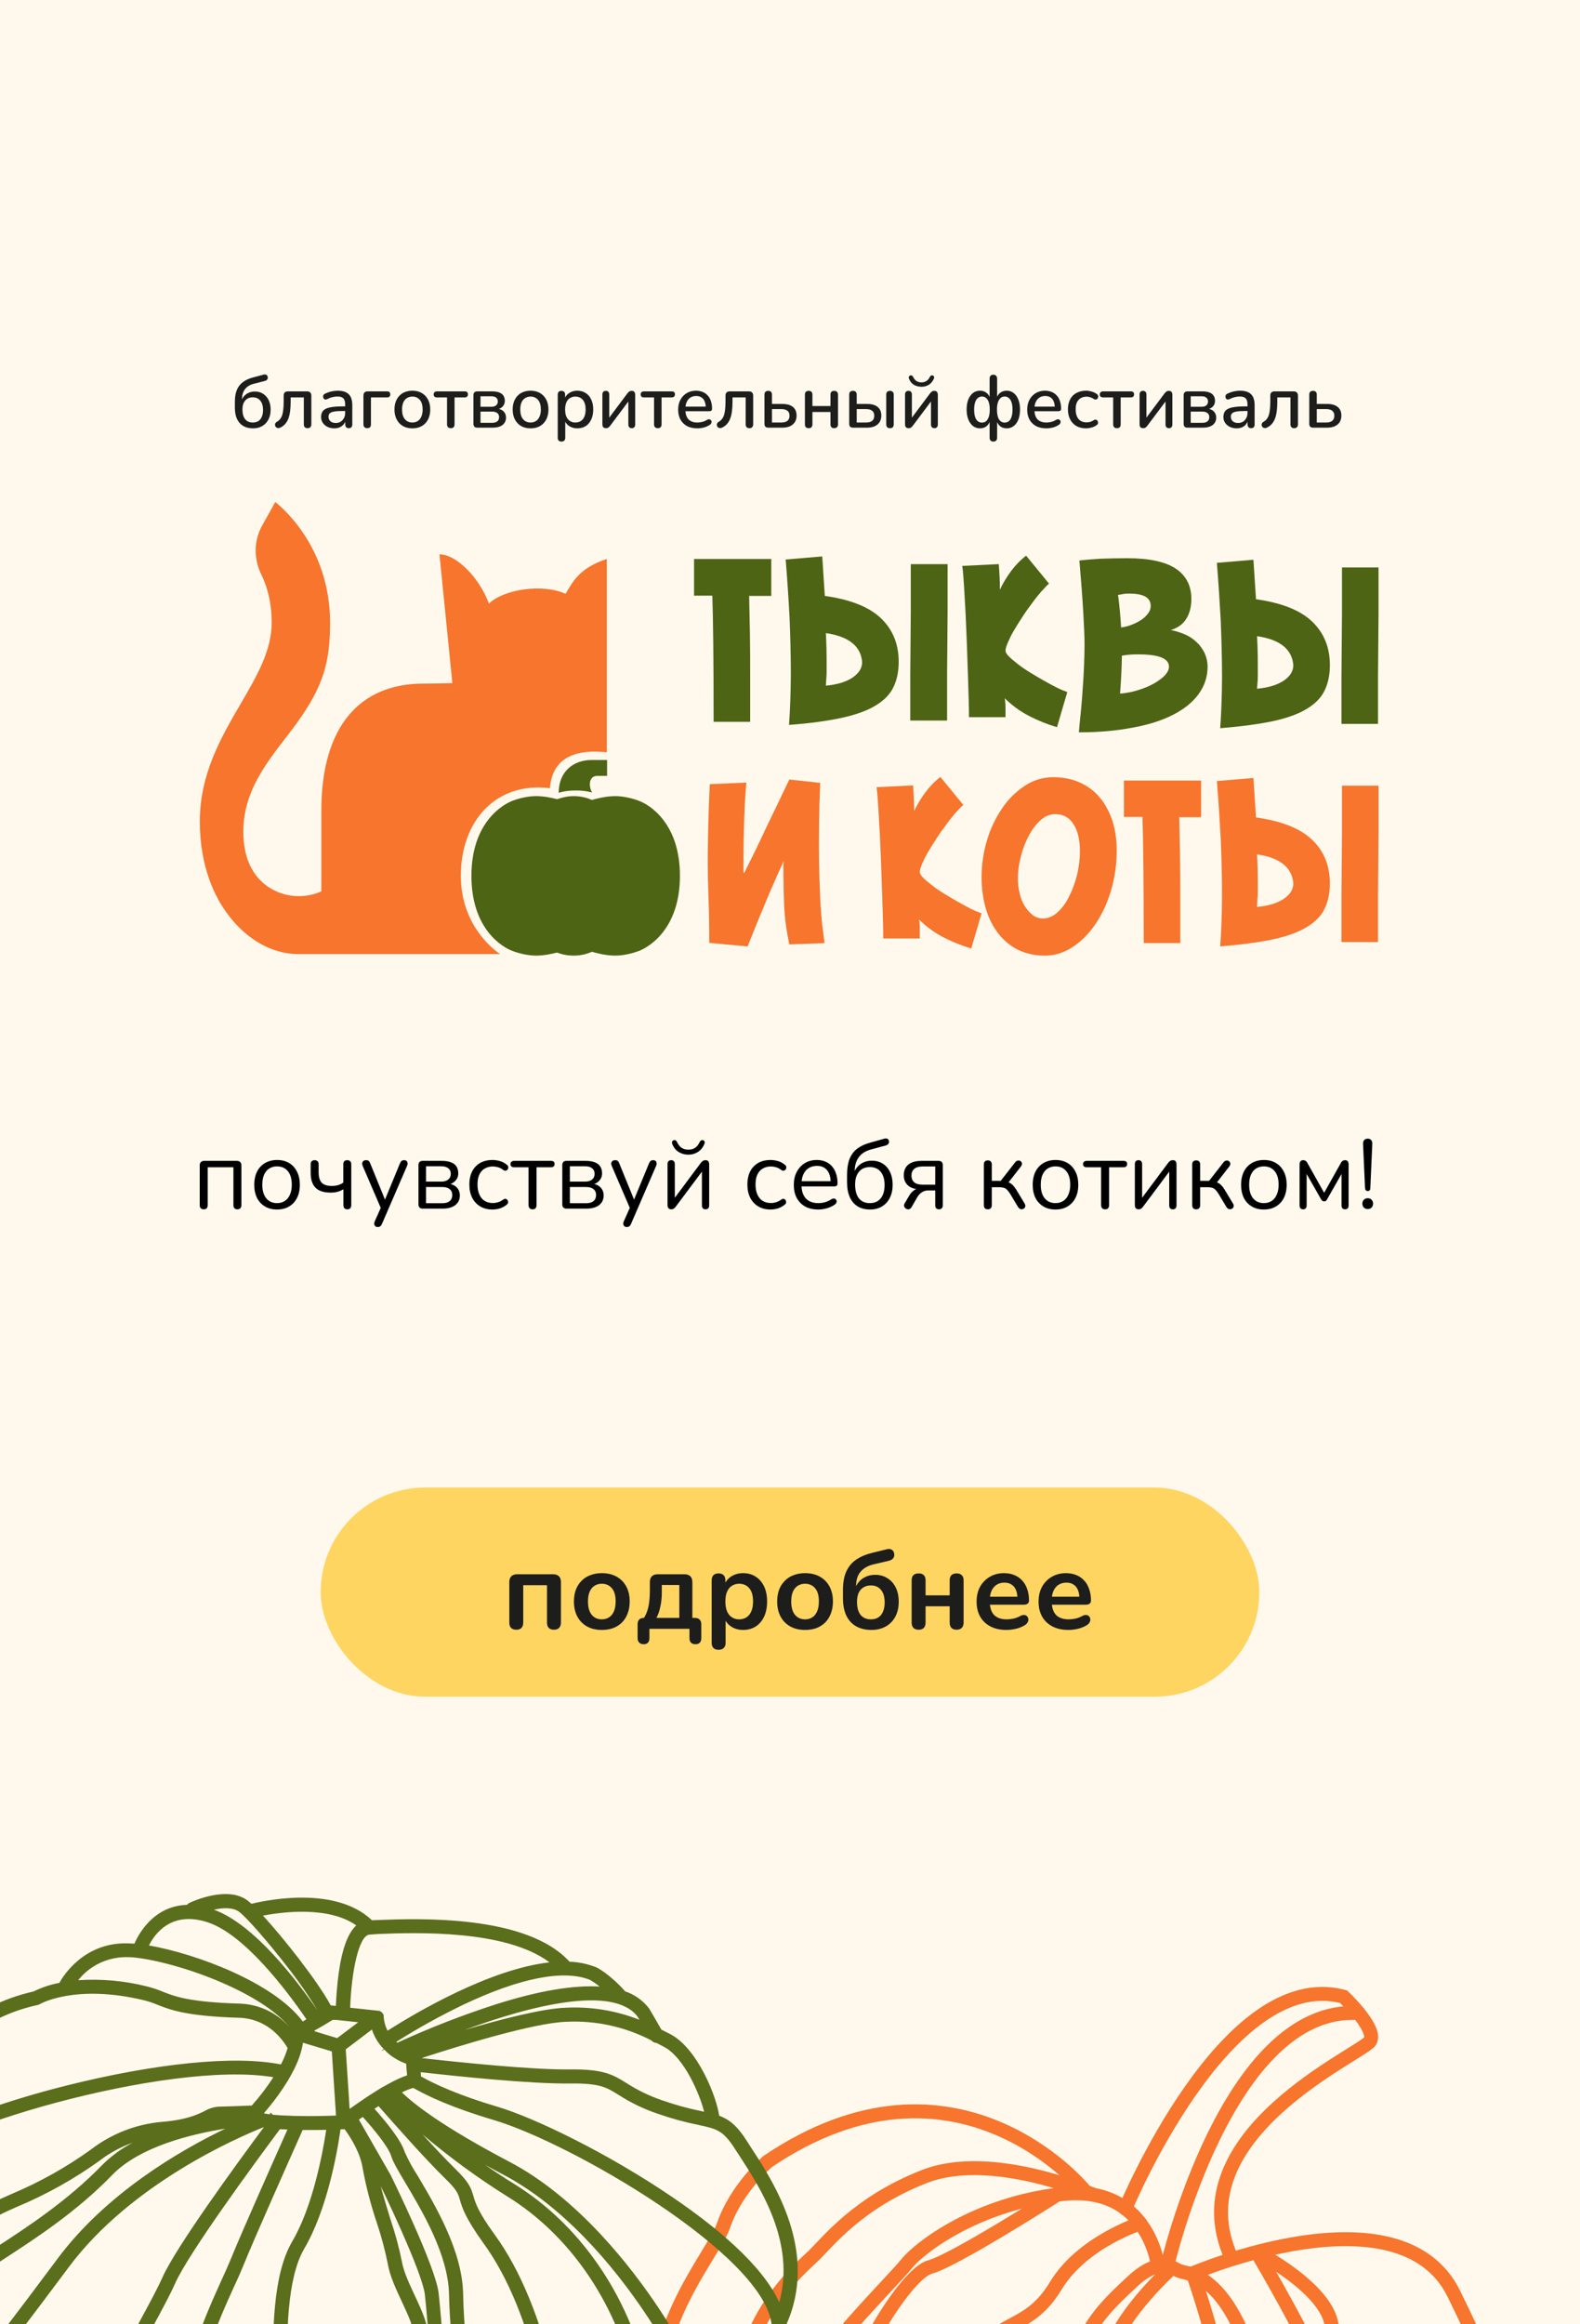 <svg width="340" height="500" viewBox="0 0 340 500" fill="none" xmlns="http://www.w3.org/2000/svg">
<rect x="0" y="0" width="340" height="500" fill="#808080" stroke="none"/>
<g clip-path="url(#clip0_1193_1113)">
<rect width="340" height="500" fill="#FFF9ED"/>
<path d="M43.848 260.148C43.566 260.148 43.348 260.07 43.193 259.915C43.052 259.76 42.981 259.542 42.981 259.26V250.698C42.981 250.374 43.066 250.134 43.235 249.979C43.404 249.81 43.644 249.726 43.954 249.726H50.972C51.282 249.726 51.522 249.81 51.691 249.979C51.86 250.134 51.945 250.374 51.945 250.698V259.26C51.945 259.542 51.867 259.76 51.712 259.915C51.557 260.07 51.346 260.148 51.078 260.148C50.81 260.148 50.599 260.07 50.444 259.915C50.303 259.76 50.232 259.542 50.232 259.26V251.1H44.694V259.26C44.694 259.542 44.623 259.76 44.482 259.915C44.341 260.07 44.13 260.148 43.848 260.148ZM59.618 260.19C58.618 260.19 57.751 259.972 57.018 259.535C56.285 259.098 55.714 258.485 55.306 257.696C54.911 256.892 54.714 255.948 54.714 254.863C54.714 254.045 54.827 253.313 55.052 252.664C55.278 252.002 55.609 251.438 56.046 250.973C56.483 250.508 56.997 250.156 57.589 249.916C58.195 249.662 58.871 249.535 59.618 249.535C60.619 249.535 61.486 249.754 62.219 250.191C62.952 250.628 63.515 251.248 63.91 252.051C64.319 252.84 64.523 253.778 64.523 254.863C64.523 255.68 64.41 256.413 64.185 257.061C63.959 257.71 63.628 258.274 63.191 258.753C62.754 259.218 62.233 259.577 61.627 259.831C61.035 260.07 60.365 260.19 59.618 260.19ZM59.618 258.816C60.253 258.816 60.809 258.661 61.288 258.351C61.768 258.041 62.134 257.59 62.388 256.998C62.656 256.406 62.789 255.694 62.789 254.863C62.789 253.58 62.501 252.601 61.923 251.924C61.359 251.248 60.591 250.91 59.618 250.91C58.97 250.91 58.406 251.065 57.927 251.375C57.462 251.671 57.096 252.115 56.828 252.707C56.574 253.284 56.447 254.003 56.447 254.863C56.447 256.131 56.736 257.111 57.314 257.801C57.892 258.478 58.66 258.816 59.618 258.816ZM74.742 260.148C74.475 260.148 74.263 260.07 74.108 259.915C73.967 259.746 73.897 259.521 73.897 259.239V255.835C73.502 256.075 73.072 256.258 72.607 256.385C72.156 256.498 71.677 256.554 71.17 256.554C69.704 256.554 68.619 256.209 67.914 255.518C67.209 254.814 66.857 253.749 66.857 252.326V250.444C66.857 250.163 66.927 249.951 67.068 249.81C67.223 249.655 67.442 249.578 67.724 249.578C67.992 249.578 68.196 249.655 68.337 249.81C68.492 249.951 68.569 250.163 68.569 250.444V252.199C68.569 253.214 68.788 253.954 69.225 254.419C69.676 254.884 70.394 255.117 71.381 255.117C71.888 255.117 72.339 255.06 72.734 254.947C73.129 254.835 73.509 254.651 73.876 254.398V250.466C73.876 249.874 74.157 249.578 74.721 249.578C75.003 249.578 75.215 249.655 75.356 249.81C75.51 249.965 75.588 250.184 75.588 250.466V259.239C75.588 259.521 75.518 259.746 75.377 259.915C75.236 260.07 75.024 260.148 74.742 260.148ZM81.27 263.953C81.058 263.953 80.889 263.897 80.762 263.784C80.635 263.671 80.558 263.516 80.53 263.319C80.516 263.136 80.551 262.946 80.635 262.748L82.094 259.471V260.211L78.035 250.783C77.951 250.571 77.922 250.374 77.951 250.191C77.979 250.008 78.063 249.86 78.204 249.747C78.345 249.634 78.543 249.578 78.796 249.578C79.022 249.578 79.198 249.627 79.325 249.726C79.452 249.824 79.564 250.001 79.663 250.254L83.13 258.753H82.559L86.069 250.254C86.181 250.001 86.301 249.824 86.428 249.726C86.555 249.627 86.738 249.578 86.978 249.578C87.203 249.578 87.372 249.634 87.485 249.747C87.612 249.86 87.682 250.008 87.696 250.191C87.725 250.36 87.696 250.55 87.612 250.762L82.2 263.277C82.087 263.53 81.96 263.707 81.819 263.805C81.692 263.904 81.509 263.953 81.27 263.953ZM90.94 260C90.658 260 90.439 259.922 90.284 259.767C90.129 259.612 90.052 259.394 90.052 259.112V250.614C90.052 250.332 90.129 250.113 90.284 249.958C90.439 249.803 90.658 249.726 90.94 249.726H95.062C95.879 249.726 96.549 249.831 97.07 250.043C97.592 250.24 97.98 250.543 98.233 250.952C98.487 251.346 98.614 251.84 98.614 252.432C98.614 253.08 98.381 253.63 97.916 254.081C97.465 254.532 96.873 254.799 96.14 254.884V254.609C97.014 254.637 97.698 254.884 98.191 255.349C98.698 255.814 98.952 256.42 98.952 257.167C98.952 258.041 98.628 258.732 97.98 259.239C97.331 259.746 96.415 260 95.231 260H90.94ZM91.68 258.837H95.168C95.858 258.837 96.387 258.689 96.753 258.393C97.134 258.083 97.324 257.646 97.324 257.083C97.324 256.519 97.134 256.089 96.753 255.793C96.387 255.497 95.858 255.349 95.168 255.349H91.68V258.837ZM91.68 254.186H94.978C95.612 254.186 96.105 254.038 96.457 253.742C96.824 253.446 97.007 253.038 97.007 252.516C97.007 251.995 96.824 251.593 96.457 251.311C96.105 251.029 95.612 250.888 94.978 250.888H91.68V254.186ZM105.989 260.19C104.96 260.19 104.072 259.965 103.325 259.514C102.578 259.063 102.001 258.436 101.592 257.632C101.197 256.815 101 255.871 101 254.799C101 253.982 101.113 253.249 101.338 252.601C101.564 251.953 101.895 251.403 102.332 250.952C102.769 250.487 103.29 250.134 103.896 249.895C104.516 249.655 105.214 249.535 105.989 249.535C106.496 249.535 107.025 249.613 107.575 249.768C108.124 249.923 108.625 250.191 109.076 250.571C109.217 250.67 109.308 250.79 109.35 250.931C109.393 251.072 109.393 251.213 109.35 251.354C109.308 251.48 109.238 251.593 109.139 251.692C109.04 251.776 108.914 251.826 108.758 251.84C108.618 251.854 108.47 251.805 108.315 251.692C107.948 251.41 107.575 251.213 107.194 251.1C106.814 250.987 106.447 250.931 106.095 250.931C105.545 250.931 105.066 251.022 104.657 251.206C104.249 251.375 103.903 251.621 103.621 251.945C103.339 252.27 103.121 252.671 102.966 253.15C102.825 253.63 102.755 254.186 102.755 254.821C102.755 256.047 103.044 257.019 103.621 257.738C104.199 258.443 105.024 258.795 106.095 258.795C106.447 258.795 106.807 258.739 107.173 258.626C107.553 258.513 107.934 258.316 108.315 258.034C108.47 257.921 108.618 257.872 108.758 257.886C108.899 257.9 109.019 257.956 109.118 258.055C109.217 258.14 109.28 258.252 109.308 258.393C109.35 258.534 109.35 258.675 109.308 258.816C109.266 258.943 109.174 259.056 109.033 259.154C108.582 259.521 108.089 259.789 107.553 259.958C107.018 260.113 106.496 260.19 105.989 260.19ZM114.607 260.148C114.339 260.148 114.128 260.07 113.973 259.915C113.818 259.76 113.74 259.542 113.74 259.26V251.1H110.654C110.118 251.1 109.851 250.867 109.851 250.402C109.851 250.191 109.921 250.029 110.062 249.916C110.203 249.789 110.4 249.726 110.654 249.726H118.56C119.082 249.726 119.343 249.951 119.343 250.402C119.343 250.628 119.272 250.804 119.131 250.931C119.004 251.043 118.814 251.1 118.56 251.1H115.453V259.26C115.453 259.542 115.382 259.76 115.241 259.915C115.115 260.07 114.903 260.148 114.607 260.148ZM121.887 260C121.605 260 121.386 259.922 121.231 259.767C121.076 259.612 120.999 259.394 120.999 259.112V250.614C120.999 250.332 121.076 250.113 121.231 249.958C121.386 249.803 121.605 249.726 121.887 249.726H126.009C126.826 249.726 127.496 249.831 128.017 250.043C128.539 250.24 128.926 250.543 129.18 250.952C129.434 251.346 129.561 251.84 129.561 252.432C129.561 253.08 129.328 253.63 128.863 254.081C128.412 254.532 127.82 254.799 127.087 254.884V254.609C127.961 254.637 128.644 254.884 129.138 255.349C129.645 255.814 129.899 256.42 129.899 257.167C129.899 258.041 129.575 258.732 128.926 259.239C128.278 259.746 127.362 260 126.178 260H121.887ZM122.626 258.837H126.115C126.805 258.837 127.334 258.689 127.7 258.393C128.081 258.083 128.271 257.646 128.271 257.083C128.271 256.519 128.081 256.089 127.7 255.793C127.334 255.497 126.805 255.349 126.115 255.349H122.626V258.837ZM122.626 254.186H125.924C126.559 254.186 127.052 254.038 127.404 253.742C127.771 253.446 127.954 253.038 127.954 252.516C127.954 251.995 127.771 251.593 127.404 251.311C127.052 251.029 126.559 250.888 125.924 250.888H122.626V254.186ZM134.864 263.953C134.653 263.953 134.484 263.897 134.357 263.784C134.23 263.671 134.152 263.516 134.124 263.319C134.11 263.136 134.145 262.946 134.23 262.748L135.689 259.471V260.211L131.63 250.783C131.545 250.571 131.517 250.374 131.545 250.191C131.573 250.008 131.658 249.86 131.799 249.747C131.94 249.634 132.137 249.578 132.391 249.578C132.616 249.578 132.792 249.627 132.919 249.726C133.046 249.824 133.159 250.001 133.258 250.254L136.725 258.753H136.154L139.663 250.254C139.776 250.001 139.896 249.824 140.022 249.726C140.149 249.627 140.333 249.578 140.572 249.578C140.798 249.578 140.967 249.634 141.08 249.747C141.206 249.86 141.277 250.008 141.291 250.191C141.319 250.36 141.291 250.55 141.206 250.762L135.794 263.277C135.682 263.53 135.555 263.707 135.414 263.805C135.287 263.904 135.104 263.953 134.864 263.953ZM144.428 260.148C144.273 260.148 144.132 260.113 144.006 260.042C143.893 259.986 143.801 259.887 143.731 259.746C143.674 259.605 143.646 259.429 143.646 259.218V250.423C143.646 250.141 143.717 249.93 143.858 249.789C143.999 249.648 144.189 249.578 144.428 249.578C144.682 249.578 144.872 249.648 144.999 249.789C145.14 249.93 145.211 250.141 145.211 250.423V258.372H144.682L150.834 250.127C150.947 249.972 151.081 249.846 151.236 249.747C151.391 249.634 151.588 249.578 151.828 249.578C151.997 249.578 152.138 249.606 152.25 249.662C152.363 249.719 152.448 249.817 152.504 249.958C152.575 250.085 152.61 250.261 152.61 250.487V259.302C152.61 259.57 152.539 259.782 152.398 259.937C152.272 260.078 152.081 260.148 151.828 260.148C151.574 260.148 151.377 260.078 151.236 259.937C151.109 259.782 151.045 259.57 151.045 259.302V251.332H151.574L145.401 259.598C145.302 259.739 145.175 259.866 145.02 259.979C144.879 260.092 144.682 260.148 144.428 260.148ZM148.128 248.394C147.381 248.394 146.69 248.204 146.056 247.823C145.436 247.443 144.971 246.865 144.661 246.09C144.591 245.878 144.583 245.709 144.64 245.582C144.696 245.441 144.802 245.343 144.957 245.286C145.112 245.23 145.253 245.237 145.38 245.307C145.507 245.364 145.612 245.491 145.697 245.688C145.951 246.223 146.275 246.632 146.669 246.914C147.078 247.182 147.564 247.316 148.128 247.316C148.706 247.316 149.192 247.182 149.587 246.914C149.981 246.632 150.306 246.223 150.559 245.688C150.658 245.491 150.771 245.364 150.897 245.307C151.024 245.237 151.158 245.23 151.299 245.286C151.468 245.343 151.574 245.441 151.616 245.582C151.673 245.709 151.659 245.878 151.574 246.09C151.25 246.865 150.778 247.443 150.158 247.823C149.552 248.204 148.875 248.394 148.128 248.394ZM165.818 260.19C164.79 260.19 163.902 259.965 163.155 259.514C162.408 259.063 161.83 258.436 161.421 257.632C161.026 256.815 160.829 255.871 160.829 254.799C160.829 253.982 160.942 253.249 161.167 252.601C161.393 251.953 161.724 251.403 162.161 250.952C162.598 250.487 163.119 250.134 163.725 249.895C164.346 249.655 165.043 249.535 165.818 249.535C166.326 249.535 166.854 249.613 167.404 249.768C167.954 249.923 168.454 250.191 168.905 250.571C169.046 250.67 169.137 250.79 169.18 250.931C169.222 251.072 169.222 251.213 169.18 251.354C169.137 251.48 169.067 251.593 168.968 251.692C168.87 251.776 168.743 251.826 168.588 251.84C168.447 251.854 168.299 251.805 168.144 251.692C167.777 251.41 167.404 251.213 167.023 251.1C166.643 250.987 166.276 250.931 165.924 250.931C165.374 250.931 164.895 251.022 164.486 251.206C164.078 251.375 163.732 251.621 163.451 251.945C163.169 252.27 162.95 252.671 162.795 253.15C162.654 253.63 162.584 254.186 162.584 254.821C162.584 256.047 162.873 257.019 163.451 257.738C164.028 258.443 164.853 258.795 165.924 258.795C166.276 258.795 166.636 258.739 167.002 258.626C167.383 258.513 167.763 258.316 168.144 258.034C168.299 257.921 168.447 257.872 168.588 257.886C168.729 257.9 168.848 257.956 168.947 258.055C169.046 258.14 169.109 258.252 169.137 258.393C169.18 258.534 169.18 258.675 169.137 258.816C169.095 258.943 169.004 259.056 168.863 259.154C168.412 259.521 167.918 259.789 167.383 259.958C166.847 260.113 166.326 260.19 165.818 260.19ZM176.085 260.19C175 260.19 174.063 259.979 173.274 259.556C172.499 259.119 171.892 258.506 171.456 257.717C171.033 256.928 170.821 255.983 170.821 254.884C170.821 253.813 171.033 252.883 171.456 252.093C171.878 251.29 172.456 250.663 173.189 250.212C173.936 249.761 174.796 249.535 175.768 249.535C176.459 249.535 177.079 249.655 177.629 249.895C178.178 250.12 178.643 250.452 179.024 250.888C179.419 251.325 179.714 251.854 179.912 252.474C180.123 253.094 180.229 253.792 180.229 254.567C180.229 254.792 180.165 254.962 180.039 255.074C179.912 255.173 179.729 255.222 179.489 255.222H172.132V254.102H179.087L178.749 254.377C178.749 253.616 178.636 252.974 178.411 252.453C178.185 251.917 177.854 251.509 177.417 251.227C176.994 250.945 176.459 250.804 175.811 250.804C175.092 250.804 174.479 250.973 173.971 251.311C173.478 251.635 173.105 252.093 172.851 252.685C172.597 253.263 172.47 253.94 172.47 254.715V254.842C172.47 256.138 172.78 257.125 173.401 257.801C174.035 258.478 174.93 258.816 176.085 258.816C176.565 258.816 177.037 258.753 177.502 258.626C177.981 258.499 178.446 258.288 178.897 257.992C179.094 257.865 179.271 257.808 179.426 257.823C179.595 257.823 179.729 257.872 179.827 257.971C179.926 258.055 179.989 258.168 180.017 258.309C180.06 258.436 180.046 258.577 179.975 258.732C179.919 258.887 179.799 259.02 179.616 259.133C179.151 259.471 178.601 259.732 177.967 259.915C177.333 260.099 176.705 260.19 176.085 260.19ZM187.226 260.19C186.212 260.19 185.331 259.972 184.584 259.535C183.851 259.084 183.28 258.422 182.871 257.548C182.477 256.674 182.279 255.603 182.279 254.334V252.749C182.279 251.382 182.456 250.24 182.808 249.324C183.174 248.408 183.724 247.668 184.457 247.104C185.204 246.541 186.127 246.111 187.226 245.815L190.313 244.948C190.566 244.877 190.778 244.885 190.947 244.969C191.13 245.054 191.243 245.209 191.285 245.434C191.342 245.674 191.306 245.878 191.18 246.047C191.067 246.216 190.884 246.336 190.63 246.407L187.353 247.295C186.592 247.506 185.958 247.823 185.45 248.246C184.943 248.669 184.563 249.19 184.309 249.81C184.055 250.416 183.928 251.107 183.928 251.882V252.707H183.632C183.801 252.086 184.069 251.551 184.436 251.1C184.802 250.649 185.253 250.304 185.789 250.064C186.338 249.81 186.944 249.683 187.607 249.683C188.495 249.683 189.277 249.895 189.953 250.318C190.63 250.74 191.151 251.339 191.518 252.115C191.898 252.89 192.089 253.813 192.089 254.884C192.089 255.955 191.884 256.892 191.475 257.696C191.081 258.485 190.517 259.098 189.784 259.535C189.065 259.972 188.213 260.19 187.226 260.19ZM187.163 258.816C187.839 258.816 188.41 258.668 188.875 258.372C189.354 258.062 189.721 257.618 189.975 257.04C190.228 256.462 190.355 255.758 190.355 254.926C190.355 253.7 190.073 252.749 189.509 252.072C188.946 251.396 188.171 251.058 187.184 251.058C186.522 251.058 185.951 251.206 185.472 251.502C185.006 251.797 184.647 252.227 184.393 252.791C184.14 253.341 184.013 254.003 184.013 254.778C184.013 256.103 184.288 257.111 184.837 257.801C185.401 258.478 186.176 258.816 187.163 258.816ZM202.075 260.148C201.808 260.148 201.603 260.078 201.462 259.937C201.321 259.782 201.251 259.577 201.251 259.324V256.089H199.75C199.2 256.089 198.728 256.23 198.334 256.512C197.939 256.794 197.622 257.139 197.382 257.548L196.177 259.662C196.05 259.873 195.902 260.014 195.733 260.085C195.564 260.155 195.395 260.169 195.226 260.127C195.057 260.085 194.909 260 194.782 259.873C194.655 259.746 194.578 259.598 194.549 259.429C194.521 259.246 194.564 259.056 194.676 258.858L195.691 257.146C195.931 256.723 196.248 256.371 196.642 256.089C197.037 255.807 197.439 255.666 197.847 255.666H198.122V255.856C196.967 255.856 196.072 255.589 195.437 255.053C194.803 254.518 194.486 253.771 194.486 252.812C194.486 252.178 194.62 251.635 194.888 251.184C195.17 250.719 195.592 250.36 196.156 250.106C196.72 249.853 197.418 249.726 198.249 249.726H201.97C202.266 249.726 202.491 249.803 202.646 249.958C202.801 250.113 202.879 250.332 202.879 250.614V259.324C202.879 259.577 202.801 259.782 202.646 259.937C202.505 260.078 202.315 260.148 202.075 260.148ZM198.566 254.842H201.251V250.931H198.566C197.735 250.931 197.122 251.107 196.727 251.459C196.332 251.797 196.135 252.27 196.135 252.876C196.135 253.496 196.332 253.982 196.727 254.334C197.122 254.673 197.735 254.842 198.566 254.842ZM212.58 260.148C212.298 260.148 212.079 260.07 211.924 259.915C211.783 259.76 211.713 259.542 211.713 259.26V250.508C211.713 250.212 211.783 249.993 211.924 249.853C212.079 249.698 212.298 249.62 212.58 249.62C212.847 249.62 213.052 249.698 213.193 249.853C213.348 249.993 213.425 250.212 213.425 250.508V254.017H215.349L218.478 250.001C218.619 249.831 218.774 249.726 218.943 249.683C219.112 249.627 219.267 249.627 219.408 249.683C219.563 249.726 219.683 249.81 219.767 249.937C219.866 250.05 219.915 250.191 219.915 250.36C219.915 250.529 219.852 250.705 219.725 250.888L216.744 254.715L216.258 254.165C216.653 254.208 216.998 254.306 217.294 254.461C217.59 254.616 217.872 254.849 218.14 255.159C218.407 255.469 218.696 255.899 219.006 256.448L220.528 258.964C220.627 259.161 220.662 259.338 220.634 259.493C220.62 259.648 220.55 259.789 220.423 259.915C220.296 260.028 220.148 260.099 219.979 260.127C219.824 260.155 219.669 260.134 219.514 260.063C219.359 259.993 219.218 259.866 219.091 259.683L217.421 256.892C217.181 256.498 216.956 256.195 216.744 255.983C216.533 255.758 216.293 255.603 216.026 255.518C215.758 255.434 215.427 255.391 215.032 255.391H213.425V259.26C213.425 259.542 213.348 259.76 213.193 259.915C213.052 260.07 212.847 260.148 212.58 260.148ZM227.132 260.19C226.131 260.19 225.265 259.972 224.532 259.535C223.799 259.098 223.228 258.485 222.819 257.696C222.425 256.892 222.227 255.948 222.227 254.863C222.227 254.045 222.34 253.313 222.566 252.664C222.791 252.002 223.122 251.438 223.559 250.973C223.996 250.508 224.511 250.156 225.103 249.916C225.709 249.662 226.385 249.535 227.132 249.535C228.133 249.535 228.999 249.754 229.732 250.191C230.465 250.628 231.029 251.248 231.424 252.051C231.832 252.84 232.037 253.778 232.037 254.863C232.037 255.68 231.924 256.413 231.698 257.061C231.473 257.71 231.142 258.274 230.705 258.753C230.268 259.218 229.746 259.577 229.14 259.831C228.548 260.07 227.879 260.19 227.132 260.19ZM227.132 258.816C227.766 258.816 228.323 258.661 228.802 258.351C229.281 258.041 229.648 257.59 229.901 256.998C230.169 256.406 230.303 255.694 230.303 254.863C230.303 253.58 230.014 252.601 229.436 251.924C228.873 251.248 228.105 250.91 227.132 250.91C226.484 250.91 225.92 251.065 225.441 251.375C224.976 251.671 224.609 252.115 224.342 252.707C224.088 253.284 223.961 254.003 223.961 254.863C223.961 256.131 224.25 257.111 224.828 257.801C225.406 258.478 226.174 258.816 227.132 258.816ZM237.817 260.148C237.549 260.148 237.337 260.07 237.182 259.915C237.027 259.76 236.95 259.542 236.95 259.26V251.1H233.863C233.328 251.1 233.06 250.867 233.06 250.402C233.06 250.191 233.13 250.029 233.271 249.916C233.412 249.789 233.61 249.726 233.863 249.726H241.77C242.291 249.726 242.552 249.951 242.552 250.402C242.552 250.628 242.482 250.804 242.341 250.931C242.214 251.043 242.024 251.1 241.77 251.1H238.662V259.26C238.662 259.542 238.592 259.76 238.451 259.915C238.324 260.07 238.113 260.148 237.817 260.148ZM244.99 260.148C244.835 260.148 244.694 260.113 244.568 260.042C244.455 259.986 244.363 259.887 244.293 259.746C244.236 259.605 244.208 259.429 244.208 259.218V250.423C244.208 250.141 244.279 249.93 244.42 249.789C244.561 249.648 244.751 249.578 244.99 249.578C245.244 249.578 245.434 249.648 245.561 249.789C245.702 249.93 245.773 250.141 245.773 250.423V258.372H245.244L251.396 250.127C251.509 249.972 251.643 249.846 251.798 249.747C251.953 249.634 252.15 249.578 252.39 249.578C252.559 249.578 252.7 249.606 252.812 249.662C252.925 249.719 253.01 249.817 253.066 249.958C253.137 250.085 253.172 250.261 253.172 250.487V259.302C253.172 259.57 253.101 259.782 252.96 259.937C252.833 260.078 252.643 260.148 252.39 260.148C252.136 260.148 251.939 260.078 251.798 259.937C251.671 259.782 251.607 259.57 251.607 259.302V251.332H252.136L245.963 259.598C245.864 259.739 245.737 259.866 245.582 259.979C245.441 260.092 245.244 260.148 244.99 260.148ZM257.421 260.148C257.139 260.148 256.92 260.07 256.765 259.915C256.624 259.76 256.554 259.542 256.554 259.26V250.508C256.554 250.212 256.624 249.993 256.765 249.853C256.92 249.698 257.139 249.62 257.421 249.62C257.688 249.62 257.893 249.698 258.034 249.853C258.189 249.993 258.266 250.212 258.266 250.508V254.017H260.19L263.319 250.001C263.46 249.831 263.615 249.726 263.784 249.683C263.953 249.627 264.108 249.627 264.249 249.683C264.404 249.726 264.524 249.81 264.608 249.937C264.707 250.05 264.756 250.191 264.756 250.36C264.756 250.529 264.693 250.705 264.566 250.888L261.585 254.715L261.099 254.165C261.494 254.208 261.839 254.306 262.135 254.461C262.431 254.616 262.713 254.849 262.981 255.159C263.248 255.469 263.537 255.899 263.847 256.448L265.369 258.964C265.468 259.161 265.503 259.338 265.475 259.493C265.461 259.648 265.391 259.789 265.264 259.915C265.137 260.028 264.989 260.099 264.82 260.127C264.665 260.155 264.51 260.134 264.355 260.063C264.2 259.993 264.059 259.866 263.932 259.683L262.262 256.892C262.022 256.498 261.797 256.195 261.585 255.983C261.374 255.758 261.134 255.603 260.867 255.518C260.599 255.434 260.268 255.391 259.873 255.391H258.266V259.26C258.266 259.542 258.189 259.76 258.034 259.915C257.893 260.07 257.688 260.148 257.421 260.148ZM271.973 260.19C270.972 260.19 270.106 259.972 269.373 259.535C268.64 259.098 268.069 258.485 267.66 257.696C267.266 256.892 267.068 255.948 267.068 254.863C267.068 254.045 267.181 253.313 267.407 252.664C267.632 252.002 267.963 251.438 268.4 250.973C268.837 250.508 269.352 250.156 269.944 249.916C270.55 249.662 271.226 249.535 271.973 249.535C272.974 249.535 273.84 249.754 274.573 250.191C275.306 250.628 275.87 251.248 276.265 252.051C276.673 252.84 276.878 253.778 276.878 254.863C276.878 255.68 276.765 256.413 276.539 257.061C276.314 257.71 275.983 258.274 275.546 258.753C275.109 259.218 274.587 259.577 273.981 259.831C273.389 260.07 272.72 260.19 271.973 260.19ZM271.973 258.816C272.607 258.816 273.164 258.661 273.643 258.351C274.122 258.041 274.489 257.59 274.742 256.998C275.01 256.406 275.144 255.694 275.144 254.863C275.144 253.58 274.855 252.601 274.277 251.924C273.714 251.248 272.946 250.91 271.973 250.91C271.325 250.91 270.761 251.065 270.282 251.375C269.817 251.671 269.45 252.115 269.183 252.707C268.929 253.284 268.802 254.003 268.802 254.863C268.802 256.131 269.091 257.111 269.669 257.801C270.247 258.478 271.015 258.816 271.973 258.816ZM280.417 260.148C280.177 260.148 279.987 260.078 279.846 259.937C279.719 259.782 279.656 259.577 279.656 259.324V250.487C279.656 250.289 279.684 250.127 279.74 250.001C279.797 249.86 279.881 249.754 279.994 249.683C280.107 249.613 280.248 249.578 280.417 249.578C280.586 249.578 280.727 249.606 280.84 249.662C280.952 249.705 281.051 249.775 281.136 249.874C281.22 249.958 281.291 250.064 281.347 250.191L284.941 256.596L288.535 250.191C288.591 250.064 288.662 249.958 288.746 249.874C288.831 249.775 288.929 249.705 289.042 249.662C289.155 249.606 289.289 249.578 289.444 249.578C289.697 249.578 289.888 249.655 290.015 249.81C290.141 249.951 290.205 250.177 290.205 250.487V259.324C290.205 259.577 290.141 259.782 290.015 259.937C289.888 260.078 289.697 260.148 289.444 260.148C289.204 260.148 289.014 260.078 288.873 259.937C288.746 259.782 288.683 259.577 288.683 259.324V251.692H289.169L285.554 258.034C285.497 258.147 285.42 258.245 285.321 258.33C285.223 258.4 285.096 258.436 284.941 258.436C284.772 258.436 284.638 258.393 284.539 258.309C284.455 258.224 284.377 258.133 284.307 258.034L280.692 251.692H281.178V259.324C281.178 259.577 281.107 259.782 280.966 259.937C280.84 260.078 280.656 260.148 280.417 260.148ZM294.331 256.216C294.162 256.216 294.021 256.159 293.908 256.047C293.81 255.934 293.753 255.765 293.739 255.539L293.316 246.068C293.302 245.73 293.38 245.462 293.549 245.265C293.732 245.054 293.993 244.948 294.331 244.948C294.655 244.948 294.902 245.054 295.071 245.265C295.24 245.462 295.318 245.73 295.303 246.068L294.881 255.539C294.881 255.765 294.831 255.934 294.733 256.047C294.634 256.159 294.5 256.216 294.331 256.216ZM294.331 260.085C293.979 260.085 293.697 259.979 293.485 259.767C293.274 259.542 293.168 259.26 293.168 258.922C293.168 258.584 293.274 258.309 293.485 258.097C293.697 257.872 293.979 257.759 294.331 257.759C294.683 257.759 294.958 257.872 295.155 258.097C295.367 258.309 295.473 258.584 295.473 258.922C295.473 259.26 295.367 259.542 295.155 259.767C294.958 259.979 294.683 260.085 294.331 260.085Z" fill="black"/>
<path d="M165.972 128.193H161.208C161.264 130.675 161.319 133.378 161.375 136.357C161.43 139.335 161.43 142.59 161.43 146.23V155.276H153.564C153.564 142.038 153.454 132.992 153.287 128.138H149.354V120.25C149.798 120.25 150.518 120.25 151.349 120.25C152.235 120.25 153.176 120.25 154.284 120.25C155.337 120.25 156.445 120.25 157.608 120.25C158.771 120.25 159.879 120.25 160.987 120.25C162.039 120.25 163.036 120.25 163.923 120.25C164.809 120.25 165.474 120.25 165.972 120.25V128.193Z" fill="#4D6414"/>
<path d="M169.792 155.939C169.903 154.229 170.014 152.464 170.069 150.644C170.125 148.823 170.18 146.893 170.18 144.907C170.18 140.991 170.069 136.964 169.903 132.827C169.682 128.69 169.405 124.498 169.072 120.361L176.938 119.699L177.492 128.194C183.031 128.966 187.019 130.566 189.568 132.993C192.116 135.42 193.39 138.564 193.39 142.37C193.39 144.466 193.002 146.286 192.282 147.775C191.562 149.32 190.288 150.644 188.46 151.747C186.687 152.85 184.25 153.732 181.259 154.394C178.212 155.056 174.39 155.608 169.792 155.939ZM177.714 147.499C180.095 147.279 181.979 146.727 183.419 145.789C184.804 144.852 185.524 143.749 185.524 142.425C185.247 139.005 182.643 136.909 177.714 136.192C177.824 138.067 177.88 140.108 177.88 142.425C177.88 143.252 177.88 144.08 177.88 144.907C177.824 145.789 177.769 146.617 177.714 147.499ZM203.914 121.354C203.914 122.347 203.914 123.726 203.914 125.546C203.914 127.366 203.914 129.297 203.914 131.448C203.914 133.599 203.859 135.861 203.859 138.178C203.859 140.494 203.803 142.756 203.803 144.907C203.803 147.058 203.803 149.044 203.803 150.809C203.803 152.574 203.803 153.953 203.803 155.001H195.882C195.882 153.953 195.882 152.574 195.882 150.809C195.882 149.044 195.882 147.058 195.882 144.907C195.882 142.756 195.938 140.494 195.938 138.178C195.938 135.861 195.993 133.599 195.993 131.448C195.993 129.297 195.993 127.311 195.993 125.546C195.993 123.781 195.993 122.402 195.993 121.354H203.914Z" fill="#4D6414"/>
<path d="M225.737 125.544C225.238 125.985 224.684 126.592 224.02 127.309C223.355 128.081 222.69 128.908 222.025 129.846C221.305 130.784 220.641 131.721 219.976 132.769C219.311 133.762 218.702 134.755 218.148 135.693C217.594 136.631 217.206 137.458 216.874 138.23C216.541 139.002 216.375 139.609 216.375 139.995C216.375 140.271 216.597 140.712 217.095 141.209C217.594 141.705 218.259 142.257 219.034 142.864C219.81 143.47 220.696 144.077 221.693 144.684C222.69 145.291 223.687 145.897 224.684 146.449C225.681 147 226.568 147.497 227.454 147.938C228.34 148.379 229.06 148.655 229.67 148.876L227.454 156.433C225.404 155.826 223.466 155.054 221.527 154.061C219.588 153.068 217.816 151.799 216.209 150.2C216.32 150.806 216.375 151.524 216.375 152.296C216.375 153.123 216.375 153.785 216.375 154.281H208.51C208.51 153.399 208.51 152.13 208.454 150.531C208.399 148.931 208.343 147.056 208.288 145.07C208.233 143.029 208.122 140.878 208.066 138.671C207.956 136.41 207.9 134.259 207.789 132.107C207.679 130.011 207.568 128.026 207.457 126.206C207.346 124.385 207.236 122.896 207.069 121.738L214.935 121.352C214.991 122.234 215.046 123.172 215.101 124.054C215.157 124.992 215.157 125.875 215.157 126.867C215.821 125.488 216.597 124.165 217.539 122.896C218.425 121.682 219.533 120.524 220.807 119.531L225.737 125.544Z" fill="#4D6414"/>
<path d="M251.939 135.531C253.047 135.751 254.1 136.082 255.096 136.523C256.094 136.965 256.925 137.571 257.589 138.233C258.309 138.895 258.807 139.667 259.251 140.55C259.64 141.433 259.86 142.425 259.86 143.418C259.86 145.625 259.195 147.555 257.921 149.32C256.646 151.085 254.764 152.575 252.383 153.788C250 155.002 247.065 155.939 243.63 156.546C240.196 157.208 236.374 157.539 232.164 157.539C232.275 156.05 232.441 154.505 232.607 152.906C232.773 151.306 232.884 149.706 232.995 148.052C233.106 146.452 233.216 144.852 233.272 143.253C233.327 141.653 233.383 140.164 233.383 138.675C233.383 136.965 233.272 134.648 233.106 131.725C232.94 128.801 232.662 125.05 232.275 120.582C233.549 120.417 235.1 120.307 236.761 120.196C238.479 120.141 240.417 120.086 242.633 120.086C247.341 120.086 250.83 120.858 253.047 122.347C255.262 123.837 256.37 126.043 256.37 128.856C256.37 130.456 256.038 131.835 255.318 133.048C254.598 134.262 253.435 135.089 251.939 135.531ZM240.584 127.974C240.805 129.463 240.916 130.787 241.027 131.945C241.138 133.104 241.193 134.152 241.248 134.979C242.024 134.869 242.799 134.703 243.575 134.372C244.35 134.096 245.015 133.71 245.624 133.324C246.234 132.938 246.677 132.442 247.065 131.945C247.452 131.449 247.619 130.897 247.619 130.346C247.619 128.58 246.123 127.698 243.076 127.698C242.633 127.698 242.245 127.698 241.858 127.753C241.415 127.863 240.971 127.919 240.584 127.974ZM241.415 141.046C241.415 142.205 241.359 143.473 241.304 144.797C241.248 146.176 241.138 147.61 241.027 149.21C242.301 149.1 243.575 148.879 244.794 148.493C246.067 148.107 247.175 147.666 248.172 147.114C249.169 146.562 250 145.955 250.61 145.349C251.219 144.687 251.551 144.08 251.551 143.418C251.551 141.653 249.391 140.771 245.015 140.771C244.35 140.771 243.741 140.771 243.132 140.826C242.578 140.881 241.969 140.936 241.415 141.046Z" fill="#4D6414"/>
<path d="M262.579 156.653C262.691 154.944 262.801 153.179 262.857 151.358C262.913 149.538 262.967 147.608 262.967 145.622C262.967 141.705 262.857 137.679 262.691 133.542C262.469 129.405 262.192 125.213 261.86 121.076L269.725 120.414L270.279 128.909C275.817 129.681 279.807 131.28 282.354 133.707C284.902 136.134 286.177 139.278 286.177 143.084C286.177 145.181 285.789 147.001 285.069 148.49C284.348 150.035 283.074 151.358 281.247 152.462C279.475 153.565 277.038 154.447 274.047 155.109C270.944 155.771 267.176 156.268 262.579 156.653ZM270.501 148.159C272.882 147.938 274.765 147.387 276.205 146.449C277.59 145.511 278.31 144.408 278.31 143.084C278.034 139.665 275.431 137.569 270.501 136.851C270.611 138.727 270.667 140.768 270.667 143.084C270.667 143.912 270.667 144.739 270.667 145.567C270.667 146.394 270.555 147.277 270.501 148.159ZM296.647 122.069C296.647 123.062 296.647 124.441 296.647 126.261C296.647 128.081 296.647 130.012 296.647 132.163C296.647 134.314 296.591 136.576 296.591 138.892C296.591 141.209 296.535 143.471 296.535 145.622C296.535 147.773 296.535 149.759 296.535 151.524C296.535 153.289 296.535 154.668 296.535 155.716H288.67C288.67 154.668 288.67 153.289 288.67 151.524C288.67 149.759 288.67 147.773 288.67 145.622C288.67 143.471 288.724 141.209 288.724 138.892C288.724 136.576 288.78 134.314 288.78 132.163C288.78 130.012 288.78 128.026 288.78 126.261C288.78 124.496 288.78 123.117 288.78 122.069H296.647Z" fill="#4D6414"/>
<path d="M176.499 168.409C176.443 169.181 176.443 170.725 176.332 172.987C176.277 175.248 176.221 178.227 176.221 181.923C176.221 184.46 176.277 186.777 176.332 188.817C176.388 190.858 176.499 192.679 176.554 194.389C176.665 196.043 176.775 197.588 176.942 198.967C177.108 200.346 177.274 201.614 177.44 202.883L169.851 203.159C169.242 200.291 168.854 197.477 168.744 194.775C168.633 192.072 168.577 189.314 168.577 186.556C168.577 186.28 168.577 186.059 168.577 185.839C168.577 185.618 168.633 185.342 168.688 185.122C167.968 186.666 166.971 188.928 165.642 191.961C164.367 194.995 162.761 198.856 160.878 203.6L152.624 202.828C152.624 199.132 152.569 195.878 152.458 193.065C152.347 190.196 152.292 187.549 152.292 185.011C152.292 182.971 152.347 180.654 152.403 177.951C152.458 175.248 152.569 172.159 152.735 168.684L160.601 168.353C160.324 171.773 160.158 174.917 160.102 177.896C159.992 180.874 159.992 183.743 159.992 186.611C159.992 186.832 159.992 186.997 159.992 187.218C159.992 187.438 160.047 187.659 160.102 187.88C161.709 184.68 163.315 181.426 164.866 178.061C166.472 174.752 168.134 171.277 169.851 167.691L176.499 168.409Z" fill="#F7752D"/>
<path d="M207.29 173.149C206.792 173.59 206.238 174.197 205.573 174.914C204.908 175.686 204.244 176.514 203.579 177.452C202.859 178.389 202.194 179.327 201.53 180.375C200.865 181.368 200.256 182.361 199.702 183.298C199.148 184.236 198.76 185.064 198.428 185.836C198.095 186.608 197.929 187.215 197.929 187.601C197.929 187.877 198.151 188.318 198.649 188.814C199.148 189.311 199.812 189.862 200.588 190.469C201.363 191.076 202.25 191.683 203.247 192.289C204.244 192.896 205.241 193.503 206.238 194.055C207.235 194.606 208.121 195.102 209.007 195.544C209.894 195.985 210.614 196.261 211.223 196.482L209.007 204.038C206.958 203.431 205.019 202.659 203.081 201.666C201.142 200.673 199.369 199.405 197.763 197.805C197.874 198.412 197.929 199.129 197.929 199.901C197.929 200.729 197.929 201.391 197.929 201.887H190.063C190.063 201.004 190.063 199.736 190.008 198.136C189.953 196.537 189.897 194.661 189.842 192.676C189.786 190.634 189.676 188.483 189.62 186.277C189.509 184.016 189.454 181.864 189.343 179.713C189.232 177.617 189.122 175.631 189.011 173.811C188.9 171.991 188.789 170.502 188.623 169.343L196.489 168.957C196.544 169.84 196.6 170.777 196.655 171.66C196.71 172.598 196.71 173.48 196.71 174.473C197.375 173.094 198.151 171.77 199.092 170.502C199.978 169.288 201.086 168.13 202.361 167.137L207.29 173.149Z" fill="#F7752D"/>
<path d="M226.681 167.188C228.786 167.188 230.669 167.574 232.386 168.346C234.104 169.118 235.488 170.166 236.652 171.545C237.815 172.924 238.701 174.579 239.366 176.509C239.975 178.44 240.308 180.591 240.308 182.963C240.308 185.831 239.92 188.644 239.144 191.347C238.369 194.05 237.261 196.477 235.876 198.573C234.491 200.669 232.83 202.379 230.946 203.648C229.063 204.916 227.013 205.578 224.798 205.578C222.693 205.578 220.809 205.137 219.148 204.365C217.486 203.537 216.046 202.379 214.882 200.89C213.719 199.4 212.778 197.635 212.168 195.539C211.559 193.498 211.227 191.182 211.227 188.699C211.227 185.997 211.614 183.349 212.39 180.757C213.165 178.164 214.273 175.903 215.658 173.862C217.043 171.821 218.704 170.221 220.588 169.008C222.416 167.794 224.465 167.188 226.681 167.188ZM227.069 175.13C225.961 175.13 224.908 175.572 223.967 176.399C222.97 177.281 222.139 178.385 221.419 179.708C220.699 181.087 220.089 182.577 219.702 184.176C219.258 185.831 219.037 187.376 219.037 188.92C219.037 190.023 219.148 191.126 219.425 192.174C219.646 193.223 220.034 194.16 220.532 194.932C221.031 195.705 221.585 196.367 222.25 196.863C222.914 197.359 223.634 197.58 224.465 197.58C225.573 197.58 226.57 197.139 227.567 196.256C228.509 195.374 229.395 194.271 230.06 192.836C230.78 191.457 231.334 189.913 231.777 188.203C232.165 186.493 232.386 184.838 232.386 183.184C232.386 180.702 231.943 178.716 231.002 177.281C230.06 175.847 228.786 175.13 227.069 175.13Z" fill="#F7752D"/>
<path d="M258.528 175.794H253.765C253.819 178.276 253.875 180.979 253.931 183.958C253.985 186.936 253.985 190.191 253.985 193.831V202.877H246.12C246.12 189.639 246.009 180.593 245.843 175.739H241.854V167.906C242.298 167.906 243.018 167.906 243.849 167.906C244.735 167.906 245.676 167.906 246.784 167.906C247.837 167.906 248.945 167.906 250.108 167.906C251.272 167.906 252.378 167.906 253.487 167.906C254.539 167.906 255.537 167.906 256.424 167.906C257.308 167.906 257.974 167.906 258.472 167.906V175.794H258.528Z" fill="#F7752D"/>
<path d="M262.579 203.595C262.691 201.885 262.801 200.12 262.857 198.3C262.913 196.479 262.967 194.549 262.967 192.563C262.967 188.647 262.857 184.62 262.691 180.483C262.469 176.346 262.192 172.154 261.86 168.017L269.725 167.355L270.279 175.85C275.817 176.622 279.807 178.222 282.354 180.649C284.902 183.076 286.177 186.22 286.177 190.026C286.177 192.122 285.789 193.942 285.069 195.431C284.348 196.976 283.074 198.3 281.247 199.403C279.475 200.506 277.038 201.389 274.047 202.05C271 202.712 267.176 203.209 262.579 203.595ZM270.501 195.1C272.882 194.88 274.765 194.328 276.205 193.39C277.59 192.453 278.31 191.35 278.31 190.026C278.034 186.606 275.431 184.51 270.501 183.793C270.611 185.668 270.667 187.709 270.667 190.026C270.667 190.853 270.667 191.681 270.667 192.508C270.555 193.39 270.555 194.218 270.501 195.1ZM296.647 169.01C296.647 170.003 296.647 171.382 296.647 173.202C296.647 174.967 296.647 176.953 296.647 179.104C296.647 181.256 296.591 183.517 296.591 185.834C296.591 188.151 296.535 190.412 296.535 192.563C296.535 194.714 296.535 196.7 296.535 198.465C296.535 200.23 296.535 201.609 296.535 202.657H288.67C288.67 201.609 288.67 200.23 288.67 198.465C288.67 196.7 288.67 194.714 288.67 192.563C288.67 190.412 288.724 188.151 288.724 185.834C288.724 183.517 288.78 181.256 288.78 179.104C288.78 176.953 288.78 174.967 288.78 173.202C288.78 171.437 288.78 170.058 288.78 169.01H296.647Z" fill="#F7752D"/>
<path d="M121.713 127.747C116.783 125.485 108.419 126.754 105.206 129.843C103.212 124.382 98.282 119.252 94.57 119.252L97.34 146.942C97.34 146.942 94.349 147.053 91.136 147.053C77.676 147.053 69.145 155.933 69.145 174.467C69.145 179.707 69.145 186.105 69.145 191.731C67.871 192.338 66.265 192.779 64.215 192.779C59.562 192.779 52.361 189.635 52.361 178.934C52.361 168.896 59.008 162.277 63.994 155.382C69.644 147.494 71.028 142.364 71.028 133.925C71.028 117.046 59.728 108.386 59.23 108L56.405 113.075C54.577 116.329 54.577 120.245 56.239 123.61C57.402 125.982 58.455 129.346 58.455 133.98C58.455 139.937 55.352 145.287 51.752 151.465C47.653 158.471 43 166.469 43 176.673C43 186.657 46.324 193.166 49.149 196.861C53.137 202.156 58.621 205.245 64.16 205.245H72.635C82.882 205.245 107.643 205.245 107.643 205.245C107.643 205.245 99.168 200.005 99.168 188.422C99.168 176.507 106.812 168.123 118.334 169.558C118.666 165.476 120.882 160.787 130.576 161.835C130.576 161.835 130.576 125.32 130.576 120.245C124.925 122.121 123.374 124.824 121.713 127.747Z" fill="#F7752D"/>
<path d="M137.45 172.255C136.01 171.703 134.071 171.262 132.41 171.262C130.36 171.262 128.311 171.813 127.369 172.089C126.15 171.537 124.821 171.262 123.436 171.262C122.217 171.262 120.999 171.537 119.891 171.924C118.838 171.648 117.121 171.262 115.349 171.262C113.687 171.262 111.748 171.703 110.308 172.255C108.369 172.972 101.445 176.778 101.445 188.416C101.445 200.055 108.314 203.861 110.308 204.578C111.748 205.129 113.687 205.571 115.349 205.571C117.066 205.571 118.838 205.184 119.891 204.909C120.999 205.35 122.162 205.571 123.436 205.571C124.821 205.571 126.15 205.295 127.369 204.743C128.311 205.019 130.36 205.571 132.41 205.571C134.071 205.571 136.01 205.129 137.45 204.578C139.389 203.861 146.313 200.055 146.313 188.416C146.313 176.778 139.445 172.972 137.45 172.255Z" fill="#4D6414"/>
<path d="M127.428 170.493C127.428 170.493 126.929 169.721 126.929 168.728C126.929 167.735 127.428 166.908 128.48 166.908C130.031 166.908 130.64 166.908 130.64 166.908V163.488C130.64 163.488 128.646 163.488 127.317 163.488C123.384 163.488 120.227 165.97 120.227 170.549C120.227 170.549 121.556 170.052 123.716 170.052C125.877 169.997 127.428 170.493 127.428 170.493Z" fill="#4D6414"/>
<rect x="69" y="320" width="202" height="45" rx="22.5" fill="#FFD562"/>
<path d="M111.109 350.583C110.629 350.583 110.253 350.455 109.981 350.199C109.725 349.927 109.597 349.543 109.597 349.047V340.335C109.597 339.791 109.741 339.375 110.029 339.087C110.317 338.799 110.733 338.655 111.277 338.655H119.029C119.573 338.655 119.989 338.799 120.277 339.087C120.565 339.375 120.709 339.791 120.709 340.335V349.047C120.709 349.543 120.573 349.927 120.301 350.199C120.045 350.455 119.677 350.583 119.197 350.583C118.717 350.583 118.349 350.455 118.093 350.199C117.837 349.927 117.709 349.543 117.709 349.047V341.007H112.597V349.047C112.597 349.543 112.469 349.927 112.213 350.199C111.973 350.455 111.605 350.583 111.109 350.583ZM129.504 350.631C128.288 350.631 127.232 350.383 126.336 349.887C125.44 349.391 124.744 348.687 124.248 347.775C123.752 346.847 123.504 345.759 123.504 344.511C123.504 343.567 123.64 342.727 123.912 341.991C124.2 341.239 124.608 340.599 125.136 340.071C125.664 339.527 126.296 339.119 127.032 338.847C127.768 338.559 128.592 338.415 129.504 338.415C130.72 338.415 131.776 338.663 132.672 339.159C133.568 339.655 134.264 340.359 134.76 341.271C135.256 342.183 135.504 343.263 135.504 344.511C135.504 345.455 135.36 346.303 135.072 347.055C134.8 347.807 134.4 348.455 133.872 348.999C133.344 349.527 132.712 349.935 131.976 350.223C131.24 350.495 130.416 350.631 129.504 350.631ZM129.504 348.351C130.096 348.351 130.616 348.207 131.064 347.919C131.512 347.631 131.856 347.207 132.096 346.647C132.352 346.071 132.48 345.359 132.48 344.511C132.48 343.231 132.208 342.279 131.664 341.655C131.12 341.015 130.4 340.695 129.504 340.695C128.912 340.695 128.392 340.839 127.944 341.127C127.496 341.399 127.144 341.823 126.888 342.399C126.648 342.959 126.528 343.663 126.528 344.511C126.528 345.775 126.8 346.735 127.344 347.391C127.888 348.031 128.608 348.351 129.504 348.351ZM138.5 353.703C138.1 353.703 137.78 353.583 137.54 353.343C137.316 353.119 137.204 352.791 137.204 352.359V349.431C137.204 348.503 137.668 348.039 138.596 348.039H139.94L138.164 348.663C138.58 348.103 138.908 347.519 139.148 346.911C139.388 346.303 139.564 345.607 139.676 344.823C139.788 344.023 139.844 343.079 139.844 341.991V340.335C139.844 339.791 139.988 339.375 140.276 339.087C140.564 338.799 140.98 338.655 141.524 338.655H147.308C147.852 338.655 148.268 338.799 148.556 339.087C148.844 339.375 148.988 339.791 148.988 340.335V349.431L147.596 348.039H149.516C149.964 348.039 150.308 348.159 150.548 348.399C150.788 348.623 150.908 348.967 150.908 349.431V352.359C150.908 353.255 150.484 353.703 149.636 353.703C149.22 353.703 148.9 353.583 148.676 353.343C148.468 353.119 148.364 352.791 148.364 352.359V350.391H139.748V352.359C139.748 353.255 139.332 353.703 138.5 353.703ZM141.26 348.039H146.18V340.959H142.412V342.687C142.412 343.695 142.308 344.671 142.1 345.615C141.908 346.559 141.628 347.367 141.26 348.039ZM154.632 354.903C154.152 354.903 153.784 354.775 153.528 354.519C153.272 354.263 153.144 353.887 153.144 353.391V339.975C153.144 339.479 153.272 339.103 153.528 338.847C153.784 338.591 154.144 338.463 154.608 338.463C155.088 338.463 155.456 338.591 155.712 338.847C155.968 339.103 156.096 339.479 156.096 339.975V341.847L155.832 341.127C156.072 340.311 156.56 339.655 157.296 339.159C158.048 338.663 158.92 338.415 159.912 338.415C160.936 338.415 161.832 338.663 162.6 339.159C163.384 339.655 163.992 340.359 164.424 341.271C164.856 342.167 165.072 343.247 165.072 344.511C165.072 345.759 164.856 346.847 164.424 347.775C163.992 348.687 163.392 349.391 162.624 349.887C161.856 350.383 160.952 350.631 159.912 350.631C158.936 350.631 158.08 350.391 157.344 349.911C156.608 349.415 156.112 348.775 155.856 347.991H156.144V353.391C156.144 353.887 156.008 354.263 155.736 354.519C155.48 354.775 155.112 354.903 154.632 354.903ZM159.072 348.351C159.664 348.351 160.184 348.207 160.632 347.919C161.08 347.631 161.424 347.207 161.664 346.647C161.92 346.071 162.048 345.359 162.048 344.511C162.048 343.231 161.776 342.279 161.232 341.655C160.688 341.015 159.968 340.695 159.072 340.695C158.48 340.695 157.96 340.839 157.512 341.127C157.064 341.399 156.712 341.823 156.456 342.399C156.216 342.959 156.096 343.663 156.096 344.511C156.096 345.775 156.368 346.735 156.912 347.391C157.456 348.031 158.176 348.351 159.072 348.351ZM173.239 350.631C172.023 350.631 170.967 350.383 170.071 349.887C169.175 349.391 168.479 348.687 167.983 347.775C167.487 346.847 167.239 345.759 167.239 344.511C167.239 343.567 167.375 342.727 167.647 341.991C167.935 341.239 168.343 340.599 168.871 340.071C169.399 339.527 170.031 339.119 170.767 338.847C171.503 338.559 172.327 338.415 173.239 338.415C174.455 338.415 175.511 338.663 176.407 339.159C177.303 339.655 177.999 340.359 178.495 341.271C178.991 342.183 179.239 343.263 179.239 344.511C179.239 345.455 179.095 346.303 178.807 347.055C178.535 347.807 178.135 348.455 177.607 348.999C177.079 349.527 176.447 349.935 175.711 350.223C174.975 350.495 174.151 350.631 173.239 350.631ZM173.239 348.351C173.831 348.351 174.351 348.207 174.799 347.919C175.247 347.631 175.591 347.207 175.831 346.647C176.087 346.071 176.215 345.359 176.215 344.511C176.215 343.231 175.943 342.279 175.399 341.655C174.855 341.015 174.135 340.695 173.239 340.695C172.647 340.695 172.127 340.839 171.679 341.127C171.231 341.399 170.879 341.823 170.623 342.399C170.383 342.959 170.263 343.663 170.263 344.511C170.263 345.775 170.535 346.735 171.079 347.391C171.623 348.031 172.343 348.351 173.239 348.351ZM187.515 350.631C186.267 350.631 185.179 350.375 184.251 349.863C183.339 349.351 182.635 348.591 182.139 347.583C181.643 346.559 181.395 345.303 181.395 343.815V342.063C181.395 340.479 181.627 339.159 182.091 338.103C182.571 337.031 183.275 336.175 184.203 335.535C185.147 334.879 186.307 334.383 187.683 334.047L190.803 333.279C191.219 333.167 191.571 333.191 191.859 333.351C192.147 333.495 192.331 333.767 192.411 334.167C192.491 334.567 192.427 334.911 192.219 335.199C192.011 335.471 191.691 335.655 191.259 335.751L187.899 336.543C187.099 336.735 186.427 337.039 185.883 337.455C185.339 337.855 184.923 338.359 184.635 338.967C184.363 339.575 184.227 340.279 184.227 341.079V342.375H183.819C183.979 341.687 184.251 341.071 184.635 340.527C185.035 339.983 185.547 339.559 186.171 339.255C186.795 338.935 187.523 338.775 188.355 338.775C189.331 338.775 190.195 339.015 190.947 339.495C191.715 339.959 192.315 340.623 192.747 341.487C193.179 342.351 193.395 343.383 193.395 344.583C193.395 345.815 193.147 346.887 192.651 347.799C192.171 348.695 191.491 349.391 190.611 349.887C189.731 350.383 188.699 350.631 187.515 350.631ZM187.395 348.351C188.035 348.351 188.571 348.215 189.003 347.943C189.451 347.655 189.787 347.239 190.011 346.695C190.251 346.151 190.371 345.487 190.371 344.703C190.371 343.535 190.107 342.639 189.579 342.015C189.067 341.375 188.339 341.055 187.395 341.055C186.771 341.055 186.235 341.199 185.787 341.487C185.339 341.759 184.995 342.159 184.755 342.687C184.531 343.215 184.419 343.847 184.419 344.583C184.419 345.815 184.675 346.751 185.187 347.391C185.715 348.031 186.451 348.351 187.395 348.351ZM197.687 350.583C197.207 350.583 196.831 350.455 196.559 350.199C196.303 349.927 196.175 349.543 196.175 349.047V339.975C196.175 339.463 196.303 339.087 196.559 338.847C196.831 338.591 197.207 338.463 197.687 338.463C198.167 338.463 198.535 338.591 198.791 338.847C199.047 339.087 199.175 339.463 199.175 339.975V343.191H204.359V339.975C204.359 339.463 204.487 339.087 204.743 338.847C204.999 338.591 205.367 338.463 205.847 338.463C206.327 338.463 206.695 338.591 206.951 338.847C207.223 339.087 207.359 339.463 207.359 339.975V349.047C207.359 349.543 207.223 349.927 206.951 350.199C206.695 350.455 206.327 350.583 205.847 350.583C205.367 350.583 204.999 350.455 204.743 350.199C204.487 349.927 204.359 349.543 204.359 349.047V345.543H199.175V349.047C199.175 349.543 199.047 349.927 198.791 350.199C198.551 350.455 198.183 350.583 197.687 350.583ZM216.585 350.631C215.257 350.631 214.113 350.383 213.153 349.887C212.193 349.391 211.449 348.687 210.921 347.775C210.409 346.863 210.153 345.783 210.153 344.535C210.153 343.319 210.401 342.255 210.897 341.343C211.409 340.431 212.105 339.719 212.985 339.207C213.881 338.679 214.897 338.415 216.033 338.415C216.865 338.415 217.609 338.551 218.265 338.823C218.937 339.095 219.505 339.487 219.969 339.999C220.449 340.511 220.809 341.135 221.049 341.871C221.305 342.591 221.433 343.407 221.433 344.319C221.433 344.607 221.329 344.831 221.121 344.991C220.929 345.135 220.649 345.207 220.281 345.207H212.577V343.479H219.321L218.937 343.839C218.937 343.103 218.825 342.487 218.601 341.991C218.393 341.495 218.081 341.119 217.665 340.863C217.265 340.591 216.761 340.455 216.153 340.455C215.481 340.455 214.905 340.615 214.425 340.935C213.961 341.239 213.601 341.679 213.345 342.255C213.105 342.815 212.985 343.487 212.985 344.271V344.439C212.985 345.751 213.289 346.735 213.897 347.391C214.521 348.031 215.433 348.351 216.633 348.351C217.049 348.351 217.513 348.303 218.025 348.207C218.553 348.095 219.049 347.911 219.513 347.655C219.849 347.463 220.145 347.383 220.401 347.415C220.657 347.431 220.857 347.519 221.001 347.679C221.161 347.839 221.257 348.039 221.289 348.279C221.321 348.503 221.273 348.735 221.145 348.975C221.033 349.215 220.833 349.423 220.545 349.599C219.985 349.951 219.337 350.215 218.601 350.391C217.881 350.551 217.209 350.631 216.585 350.631ZM229.921 350.631C228.593 350.631 227.449 350.383 226.489 349.887C225.529 349.391 224.785 348.687 224.257 347.775C223.745 346.863 223.489 345.783 223.489 344.535C223.489 343.319 223.737 342.255 224.233 341.343C224.745 340.431 225.441 339.719 226.321 339.207C227.217 338.679 228.233 338.415 229.369 338.415C230.201 338.415 230.945 338.551 231.601 338.823C232.273 339.095 232.841 339.487 233.305 339.999C233.785 340.511 234.145 341.135 234.385 341.871C234.641 342.591 234.769 343.407 234.769 344.319C234.769 344.607 234.665 344.831 234.457 344.991C234.265 345.135 233.985 345.207 233.617 345.207H225.913V343.479H232.657L232.273 343.839C232.273 343.103 232.161 342.487 231.937 341.991C231.729 341.495 231.417 341.119 231.001 340.863C230.601 340.591 230.097 340.455 229.489 340.455C228.817 340.455 228.241 340.615 227.761 340.935C227.297 341.239 226.937 341.679 226.681 342.255C226.441 342.815 226.321 343.487 226.321 344.271V344.439C226.321 345.751 226.625 346.735 227.233 347.391C227.857 348.031 228.769 348.351 229.969 348.351C230.385 348.351 230.849 348.303 231.361 348.207C231.889 348.095 232.385 347.911 232.849 347.655C233.185 347.463 233.481 347.383 233.737 347.415C233.993 347.431 234.193 347.519 234.337 347.679C234.497 347.839 234.593 348.039 234.625 348.279C234.657 348.503 234.609 348.735 234.481 348.975C234.369 349.215 234.169 349.423 233.881 349.599C233.321 349.951 232.673 350.215 231.937 350.391C231.217 350.551 230.545 350.631 229.921 350.631Z" fill="#1D1D1B"/>
<path d="M54.445 92.144C53.645 92.144 52.952 91.979 52.365 91.648C51.779 91.307 51.325 90.805 51.005 90.144C50.696 89.472 50.541 88.645 50.541 87.664V86.48C50.541 85.435 50.685 84.565 50.973 83.872C51.272 83.168 51.715 82.603 52.301 82.176C52.888 81.739 53.619 81.408 54.493 81.184L56.717 80.592C56.941 80.528 57.133 80.539 57.293 80.624C57.453 80.709 57.56 80.859 57.613 81.072C57.656 81.296 57.619 81.483 57.501 81.632C57.395 81.781 57.224 81.888 56.989 81.952L54.605 82.56C54.051 82.699 53.587 82.917 53.213 83.216C52.84 83.515 52.557 83.883 52.365 84.32C52.173 84.757 52.077 85.259 52.077 85.824V86.56H51.837C51.955 86.101 52.147 85.696 52.413 85.344C52.691 84.992 53.032 84.72 53.437 84.528C53.853 84.325 54.328 84.224 54.861 84.224C55.523 84.224 56.104 84.384 56.605 84.704C57.117 85.024 57.517 85.477 57.805 86.064C58.093 86.64 58.237 87.328 58.237 88.128C58.237 88.949 58.077 89.659 57.757 90.256C57.448 90.853 57.011 91.317 56.445 91.648C55.88 91.979 55.213 92.144 54.445 92.144ZM54.381 90.896C54.851 90.896 55.251 90.795 55.581 90.592C55.912 90.379 56.163 90.069 56.333 89.664C56.515 89.259 56.605 88.768 56.605 88.192C56.605 87.328 56.408 86.661 56.013 86.192C55.619 85.712 55.075 85.472 54.381 85.472C53.923 85.472 53.528 85.579 53.197 85.792C52.867 86.005 52.611 86.304 52.429 86.688C52.259 87.072 52.173 87.536 52.173 88.08C52.173 88.997 52.365 89.696 52.749 90.176C53.144 90.656 53.688 90.896 54.381 90.896ZM66.18 92.112C65.924 92.112 65.726 92.043 65.588 91.904C65.449 91.755 65.38 91.552 65.38 91.296V85.488H62.548V86.432C62.548 87.221 62.505 87.925 62.42 88.544C62.334 89.152 62.201 89.68 62.02 90.128C61.838 90.576 61.604 90.955 61.316 91.264C61.028 91.573 60.676 91.824 60.26 92.016C60.078 92.091 59.913 92.112 59.764 92.08C59.614 92.048 59.486 91.984 59.38 91.888C59.284 91.781 59.22 91.659 59.188 91.52C59.156 91.381 59.172 91.243 59.236 91.104C59.3 90.955 59.417 90.832 59.588 90.736C59.876 90.576 60.11 90.373 60.292 90.128C60.484 89.883 60.633 89.589 60.74 89.248C60.846 88.896 60.921 88.485 60.964 88.016C61.017 87.547 61.044 87.003 61.044 86.384V85.104C61.044 84.816 61.118 84.592 61.268 84.432C61.428 84.272 61.657 84.192 61.956 84.192H66.084C66.372 84.192 66.596 84.272 66.756 84.432C66.916 84.592 66.996 84.816 66.996 85.104V91.296C66.996 91.552 66.921 91.755 66.772 91.904C66.633 92.043 66.436 92.112 66.18 92.112ZM71.939 92.144C71.395 92.144 70.904 92.037 70.467 91.824C70.04 91.611 69.704 91.323 69.459 90.96C69.214 90.597 69.091 90.187 69.091 89.728C69.091 89.152 69.235 88.699 69.523 88.368C69.822 88.027 70.307 87.787 70.979 87.648C71.662 87.499 72.579 87.424 73.731 87.424H74.483V88.416H73.747C72.979 88.416 72.371 88.453 71.923 88.528C71.475 88.603 71.155 88.731 70.963 88.912C70.782 89.083 70.691 89.323 70.691 89.632C70.691 90.037 70.83 90.368 71.107 90.624C71.384 90.869 71.768 90.992 72.259 90.992C72.654 90.992 73 90.901 73.299 90.72C73.598 90.528 73.832 90.272 74.003 89.952C74.184 89.632 74.275 89.264 74.275 88.848V87.008C74.275 86.4 74.147 85.963 73.891 85.696C73.635 85.429 73.214 85.296 72.627 85.296C72.286 85.296 71.928 85.339 71.555 85.424C71.192 85.509 70.814 85.653 70.419 85.856C70.238 85.941 70.083 85.968 69.955 85.936C69.827 85.904 69.726 85.835 69.651 85.728C69.576 85.611 69.534 85.488 69.523 85.36C69.523 85.221 69.555 85.088 69.619 84.96C69.694 84.832 69.816 84.736 69.987 84.672C70.456 84.448 70.92 84.288 71.379 84.192C71.838 84.096 72.27 84.048 72.675 84.048C73.39 84.048 73.976 84.16 74.435 84.384C74.904 84.608 75.251 84.949 75.475 85.408C75.699 85.867 75.811 86.459 75.811 87.184V91.296C75.811 91.552 75.747 91.755 75.619 91.904C75.491 92.043 75.304 92.112 75.059 92.112C74.824 92.112 74.638 92.043 74.499 91.904C74.36 91.755 74.291 91.552 74.291 91.296V90.256H74.435C74.35 90.651 74.19 90.992 73.955 91.28C73.731 91.557 73.448 91.771 73.107 91.92C72.766 92.069 72.376 92.144 71.939 92.144ZM79.024 92.112C78.768 92.112 78.566 92.037 78.416 91.888C78.278 91.739 78.208 91.531 78.208 91.264V85.104C78.208 84.816 78.283 84.592 78.432 84.432C78.592 84.272 78.822 84.192 79.12 84.192H83.28C83.525 84.192 83.701 84.245 83.808 84.352C83.925 84.459 83.984 84.619 83.984 84.832C83.984 85.045 83.925 85.211 83.808 85.328C83.701 85.435 83.525 85.488 83.28 85.488H79.824V91.264C79.824 91.829 79.558 92.112 79.024 92.112ZM88.741 92.144C87.952 92.144 87.269 91.979 86.693 91.648C86.128 91.317 85.685 90.848 85.365 90.24C85.045 89.632 84.885 88.917 84.885 88.096C84.885 87.467 84.976 86.907 85.157 86.416C85.338 85.925 85.594 85.504 85.925 85.152C86.266 84.789 86.672 84.517 87.141 84.336C87.621 84.144 88.154 84.048 88.741 84.048C89.52 84.048 90.192 84.213 90.757 84.544C91.333 84.875 91.781 85.344 92.101 85.952C92.421 86.549 92.581 87.264 92.581 88.096C92.581 88.715 92.49 89.275 92.309 89.776C92.128 90.277 91.867 90.704 91.525 91.056C91.195 91.408 90.789 91.68 90.309 91.872C89.84 92.053 89.317 92.144 88.741 92.144ZM88.741 90.896C89.178 90.896 89.562 90.789 89.893 90.576C90.224 90.363 90.48 90.048 90.661 89.632C90.853 89.216 90.949 88.704 90.949 88.096C90.949 87.179 90.746 86.485 90.341 86.016C89.936 85.547 89.403 85.312 88.741 85.312C88.293 85.312 87.904 85.419 87.573 85.632C87.243 85.835 86.981 86.144 86.789 86.56C86.608 86.976 86.517 87.488 86.517 88.096C86.517 89.003 86.72 89.696 87.125 90.176C87.531 90.656 88.069 90.896 88.741 90.896ZM97.016 92.112C96.76 92.112 96.557 92.043 96.408 91.904C96.269 91.755 96.2 91.552 96.2 91.296V85.488H94.024C93.554 85.488 93.32 85.269 93.32 84.832C93.32 84.64 93.384 84.485 93.512 84.368C93.64 84.251 93.81 84.192 94.024 84.192H99.992C100.461 84.192 100.696 84.405 100.696 84.832C100.696 85.045 100.632 85.211 100.504 85.328C100.386 85.435 100.216 85.488 99.992 85.488H97.816V91.296C97.816 91.552 97.746 91.755 97.608 91.904C97.48 92.043 97.282 92.112 97.016 92.112ZM102.696 92C102.429 92 102.227 91.931 102.088 91.792C101.949 91.643 101.88 91.44 101.88 91.184V85.024C101.88 84.757 101.949 84.555 102.088 84.416C102.227 84.267 102.429 84.192 102.696 84.192H105.864C106.504 84.192 107.027 84.272 107.432 84.432C107.848 84.592 108.152 84.827 108.344 85.136C108.536 85.435 108.632 85.803 108.632 86.24C108.632 86.741 108.461 87.163 108.12 87.504C107.779 87.835 107.331 88.032 106.776 88.096V87.888C107.448 87.92 107.965 88.112 108.328 88.464C108.701 88.816 108.888 89.269 108.888 89.824C108.888 90.496 108.637 91.029 108.136 91.424C107.635 91.808 106.92 92 105.992 92H102.696ZM103.4 90.96H105.896C106.376 90.96 106.744 90.859 107 90.656C107.267 90.443 107.4 90.139 107.4 89.744C107.4 89.349 107.267 89.051 107 88.848C106.744 88.645 106.376 88.544 105.896 88.544H103.4V90.96ZM103.4 87.504H105.752C106.189 87.504 106.525 87.403 106.76 87.2C107.005 86.997 107.128 86.72 107.128 86.368C107.128 86.005 107.005 85.728 106.76 85.536C106.525 85.344 106.189 85.248 105.752 85.248H103.4V87.504ZM114.179 92.144C113.389 92.144 112.707 91.979 112.131 91.648C111.565 91.317 111.123 90.848 110.803 90.24C110.483 89.632 110.323 88.917 110.323 88.096C110.323 87.467 110.413 86.907 110.595 86.416C110.776 85.925 111.032 85.504 111.363 85.152C111.704 84.789 112.109 84.517 112.579 84.336C113.059 84.144 113.592 84.048 114.179 84.048C114.957 84.048 115.629 84.213 116.195 84.544C116.771 84.875 117.219 85.344 117.539 85.952C117.859 86.549 118.019 87.264 118.019 88.096C118.019 88.715 117.928 89.275 117.747 89.776C117.565 90.277 117.304 90.704 116.963 91.056C116.632 91.408 116.227 91.68 115.747 91.872C115.277 92.053 114.755 92.144 114.179 92.144ZM114.179 90.896C114.616 90.896 115 90.789 115.331 90.576C115.661 90.363 115.917 90.048 116.099 89.632C116.291 89.216 116.387 88.704 116.387 88.096C116.387 87.179 116.184 86.485 115.779 86.016C115.373 85.547 114.84 85.312 114.179 85.312C113.731 85.312 113.341 85.419 113.011 85.632C112.68 85.835 112.419 86.144 112.227 86.56C112.045 86.976 111.955 87.488 111.955 88.096C111.955 89.003 112.157 89.696 112.563 90.176C112.968 90.656 113.507 90.896 114.179 90.896ZM120.821 94.992C120.565 94.992 120.368 94.923 120.229 94.784C120.09 94.645 120.021 94.443 120.021 94.176V84.896C120.021 84.629 120.09 84.427 120.229 84.288C120.368 84.149 120.56 84.08 120.805 84.08C121.061 84.08 121.258 84.149 121.397 84.288C121.536 84.427 121.605 84.629 121.605 84.896V86.288L121.429 85.952C121.6 85.376 121.936 84.917 122.437 84.576C122.938 84.224 123.53 84.048 124.213 84.048C124.906 84.048 125.509 84.213 126.021 84.544C126.544 84.875 126.944 85.339 127.221 85.936C127.509 86.533 127.653 87.253 127.653 88.096C127.653 88.917 127.509 89.637 127.221 90.256C126.944 90.864 126.549 91.333 126.037 91.664C125.525 91.984 124.917 92.144 124.213 92.144C123.541 92.144 122.954 91.973 122.453 91.632C121.952 91.291 121.616 90.837 121.445 90.272H121.637V94.176C121.637 94.443 121.562 94.645 121.413 94.784C121.274 94.923 121.077 94.992 120.821 94.992ZM123.813 90.896C124.261 90.896 124.65 90.789 124.981 90.576C125.312 90.363 125.568 90.048 125.749 89.632C125.93 89.216 126.021 88.704 126.021 88.096C126.021 87.179 125.818 86.485 125.413 86.016C125.018 85.547 124.485 85.312 123.813 85.312C123.376 85.312 122.986 85.419 122.645 85.632C122.314 85.835 122.058 86.144 121.877 86.56C121.696 86.976 121.605 87.488 121.605 88.096C121.605 89.003 121.808 89.696 122.213 90.176C122.618 90.656 123.152 90.896 123.813 90.896ZM130.382 92.112C130.222 92.112 130.083 92.08 129.966 92.016C129.859 91.963 129.774 91.872 129.71 91.744C129.657 91.616 129.63 91.451 129.63 91.248V84.864C129.63 84.608 129.694 84.416 129.822 84.288C129.95 84.149 130.131 84.08 130.366 84.08C130.601 84.08 130.782 84.149 130.91 84.288C131.038 84.416 131.102 84.608 131.102 84.864V90.4H130.686L135.022 84.608C135.129 84.469 135.251 84.347 135.39 84.24C135.529 84.133 135.715 84.08 135.95 84.08C136.11 84.08 136.243 84.112 136.35 84.176C136.457 84.229 136.537 84.32 136.59 84.448C136.654 84.576 136.686 84.741 136.686 84.944V91.328C136.686 91.573 136.622 91.765 136.494 91.904C136.377 92.043 136.201 92.112 135.966 92.112C135.721 92.112 135.534 92.043 135.406 91.904C135.278 91.765 135.214 91.573 135.214 91.328V85.792H135.646L131.294 91.6C131.198 91.728 131.081 91.845 130.942 91.952C130.814 92.059 130.627 92.112 130.382 92.112ZM141.562 92.112C141.306 92.112 141.104 92.043 140.954 91.904C140.816 91.755 140.746 91.552 140.746 91.296V85.488H138.57C138.101 85.488 137.866 85.269 137.866 84.832C137.866 84.64 137.93 84.485 138.058 84.368C138.186 84.251 138.357 84.192 138.57 84.192H144.538C145.008 84.192 145.242 84.405 145.242 84.832C145.242 85.045 145.178 85.211 145.05 85.328C144.933 85.435 144.762 85.488 144.538 85.488H142.362V91.296C142.362 91.552 142.293 91.755 142.154 91.904C142.026 92.043 141.829 92.112 141.562 92.112ZM150.06 92.144C149.207 92.144 148.471 91.984 147.852 91.664C147.244 91.333 146.769 90.869 146.428 90.272C146.097 89.664 145.932 88.944 145.932 88.112C145.932 87.301 146.097 86.592 146.428 85.984C146.759 85.376 147.212 84.901 147.788 84.56C148.364 84.219 149.02 84.048 149.756 84.048C150.3 84.048 150.785 84.139 151.212 84.32C151.639 84.491 152.001 84.747 152.3 85.088C152.609 85.419 152.839 85.824 152.988 86.304C153.148 86.784 153.228 87.323 153.228 87.92C153.228 88.101 153.175 88.24 153.068 88.336C152.961 88.421 152.801 88.464 152.588 88.464H147.212V87.472H152.14L151.868 87.696C151.868 87.163 151.788 86.709 151.628 86.336C151.479 85.963 151.249 85.68 150.94 85.488C150.641 85.285 150.268 85.184 149.82 85.184C149.319 85.184 148.892 85.301 148.54 85.536C148.199 85.771 147.937 86.096 147.756 86.512C147.575 86.928 147.484 87.413 147.484 87.968V88.064C147.484 89.003 147.703 89.712 148.14 90.192C148.588 90.661 149.233 90.896 150.076 90.896C150.396 90.896 150.732 90.853 151.084 90.768C151.447 90.683 151.788 90.539 152.108 90.336C152.289 90.229 152.449 90.181 152.588 90.192C152.737 90.203 152.855 90.251 152.94 90.336C153.036 90.421 153.095 90.528 153.116 90.656C153.137 90.784 153.116 90.917 153.052 91.056C152.988 91.184 152.876 91.301 152.716 91.408C152.353 91.653 151.932 91.84 151.452 91.968C150.972 92.085 150.508 92.144 150.06 92.144ZM161.258 92.112C161.002 92.112 160.804 92.043 160.666 91.904C160.527 91.755 160.458 91.552 160.458 91.296V85.488H157.626V86.432C157.626 87.221 157.583 87.925 157.498 88.544C157.412 89.152 157.279 89.68 157.098 90.128C156.916 90.576 156.682 90.955 156.394 91.264C156.106 91.573 155.754 91.824 155.338 92.016C155.156 92.091 154.991 92.112 154.842 92.08C154.692 92.048 154.564 91.984 154.458 91.888C154.362 91.781 154.298 91.659 154.266 91.52C154.234 91.381 154.25 91.243 154.314 91.104C154.378 90.955 154.495 90.832 154.666 90.736C154.954 90.576 155.188 90.373 155.37 90.128C155.562 89.883 155.711 89.589 155.818 89.248C155.924 88.896 155.999 88.485 156.042 88.016C156.095 87.547 156.122 87.003 156.122 86.384V85.104C156.122 84.816 156.196 84.592 156.346 84.432C156.506 84.272 156.735 84.192 157.034 84.192H161.162C161.45 84.192 161.674 84.272 161.834 84.432C161.994 84.592 162.074 84.816 162.074 85.104V91.296C162.074 91.552 161.999 91.755 161.85 91.904C161.711 92.043 161.514 92.112 161.258 92.112ZM165.321 92C165.054 92 164.852 91.931 164.713 91.792C164.574 91.643 164.505 91.44 164.505 91.184V84.896C164.505 84.619 164.574 84.416 164.713 84.288C164.862 84.149 165.065 84.08 165.321 84.08C165.577 84.08 165.774 84.149 165.913 84.288C166.052 84.416 166.121 84.619 166.121 84.896V86.896H168.345C169.348 86.896 170.11 87.115 170.633 87.552C171.156 87.979 171.417 88.603 171.417 89.424C171.417 89.947 171.294 90.405 171.049 90.8C170.804 91.184 170.452 91.483 169.993 91.696C169.534 91.899 168.985 92 168.345 92H165.321ZM166.121 90.896H168.137C168.692 90.896 169.124 90.779 169.433 90.544C169.742 90.299 169.897 89.925 169.897 89.424C169.897 88.933 169.742 88.576 169.433 88.352C169.124 88.117 168.692 88 168.137 88H166.121V90.896ZM174.024 92.112C173.768 92.112 173.566 92.043 173.416 91.904C173.278 91.755 173.208 91.552 173.208 91.296V84.896C173.208 84.619 173.278 84.416 173.416 84.288C173.566 84.149 173.768 84.08 174.024 84.08C174.28 84.08 174.478 84.149 174.616 84.288C174.755 84.416 174.824 84.619 174.824 84.896V87.344H178.712V84.896C178.712 84.619 178.776 84.416 178.904 84.288C179.043 84.149 179.246 84.08 179.512 84.08C179.768 84.08 179.966 84.149 180.104 84.288C180.254 84.416 180.328 84.619 180.328 84.896V91.296C180.328 91.552 180.254 91.755 180.104 91.904C179.966 92.043 179.768 92.112 179.512 92.112C179.246 92.112 179.043 92.043 178.904 91.904C178.776 91.755 178.712 91.552 178.712 91.296V88.624H174.824V91.296C174.824 91.552 174.755 91.755 174.616 91.904C174.488 92.043 174.291 92.112 174.024 92.112ZM183.555 92C183.289 92 183.086 91.931 182.947 91.792C182.809 91.643 182.739 91.44 182.739 91.184V84.896C182.739 84.619 182.809 84.416 182.947 84.288C183.097 84.149 183.299 84.08 183.555 84.08C183.811 84.08 184.009 84.149 184.147 84.288C184.286 84.416 184.355 84.619 184.355 84.896V86.896H186.579C187.582 86.896 188.345 87.115 188.867 87.552C189.39 87.979 189.651 88.603 189.651 89.424C189.651 89.947 189.529 90.405 189.283 90.8C189.038 91.184 188.686 91.483 188.227 91.696C187.769 91.899 187.219 92 186.579 92H183.555ZM184.355 90.896H186.371C186.926 90.896 187.358 90.779 187.667 90.544C187.977 90.299 188.131 89.925 188.131 89.424C188.131 88.933 187.977 88.576 187.667 88.352C187.358 88.117 186.926 88 186.371 88H184.355V90.896ZM191.507 92.112C191.251 92.112 191.054 92.043 190.915 91.904C190.777 91.755 190.707 91.552 190.707 91.296V84.896C190.707 84.619 190.777 84.416 190.915 84.288C191.054 84.149 191.251 84.08 191.507 84.08C191.763 84.08 191.961 84.149 192.099 84.288C192.249 84.416 192.323 84.619 192.323 84.896V91.296C192.323 91.84 192.051 92.112 191.507 92.112ZM195.507 92.112C195.347 92.112 195.208 92.08 195.091 92.016C194.984 91.963 194.899 91.872 194.835 91.744C194.782 91.616 194.755 91.451 194.755 91.248V84.864C194.755 84.608 194.819 84.416 194.947 84.288C195.075 84.149 195.256 84.08 195.491 84.08C195.726 84.08 195.907 84.149 196.035 84.288C196.163 84.416 196.227 84.608 196.227 84.864V90.4H195.811L200.147 84.608C200.254 84.469 200.376 84.347 200.515 84.24C200.654 84.133 200.84 84.08 201.075 84.08C201.235 84.08 201.368 84.112 201.475 84.176C201.582 84.229 201.662 84.32 201.715 84.448C201.779 84.576 201.811 84.741 201.811 84.944V91.328C201.811 91.573 201.747 91.765 201.619 91.904C201.502 92.043 201.326 92.112 201.091 92.112C200.846 92.112 200.659 92.043 200.531 91.904C200.403 91.765 200.339 91.573 200.339 91.328V85.792H200.771L196.419 91.6C196.323 91.728 196.206 91.845 196.067 91.952C195.939 92.059 195.752 92.112 195.507 92.112ZM198.291 83.2C197.683 83.2 197.134 83.056 196.643 82.768C196.163 82.469 195.816 82.032 195.603 81.456C195.539 81.275 195.528 81.131 195.571 81.024C195.624 80.907 195.72 80.821 195.859 80.768C195.998 80.725 196.12 80.731 196.227 80.784C196.334 80.837 196.43 80.949 196.515 81.12C196.696 81.493 196.931 81.776 197.219 81.968C197.518 82.16 197.875 82.256 198.291 82.256C198.707 82.256 199.059 82.16 199.347 81.968C199.646 81.776 199.886 81.493 200.067 81.12C200.152 80.949 200.248 80.837 200.355 80.784C200.462 80.731 200.584 80.725 200.723 80.768C200.862 80.821 200.952 80.907 200.995 81.024C201.048 81.131 201.038 81.275 200.963 81.456C200.707 82.032 200.35 82.469 199.891 82.768C199.432 83.056 198.899 83.2 198.291 83.2ZM213.754 94.992C213.498 94.992 213.301 94.917 213.162 94.768C213.024 94.629 212.954 94.421 212.954 94.144V90.384H213.114C212.944 90.949 212.666 91.387 212.282 91.696C211.909 91.995 211.44 92.144 210.874 92.144C210.309 92.144 209.813 91.979 209.386 91.648C208.96 91.317 208.624 90.848 208.378 90.24C208.133 89.632 208.01 88.917 208.01 88.096C208.01 87.264 208.128 86.549 208.362 85.952C208.608 85.344 208.944 84.875 209.37 84.544C209.808 84.213 210.309 84.048 210.874 84.048C211.44 84.048 211.914 84.203 212.298 84.512C212.682 84.821 212.954 85.253 213.114 85.808H212.954V81.456C212.954 81.179 213.024 80.971 213.162 80.832C213.301 80.683 213.498 80.608 213.754 80.608C214.01 80.608 214.208 80.683 214.346 80.832C214.496 80.971 214.57 81.179 214.57 81.456V85.808H214.41C214.56 85.253 214.826 84.821 215.21 84.512C215.605 84.203 216.08 84.048 216.634 84.048C217.2 84.048 217.696 84.213 218.122 84.544C218.56 84.875 218.896 85.344 219.13 85.952C219.376 86.549 219.498 87.264 219.498 88.096C219.498 88.917 219.381 89.632 219.146 90.24C218.912 90.848 218.576 91.317 218.138 91.648C217.712 91.979 217.21 92.144 216.634 92.144C216.08 92.144 215.61 91.995 215.226 91.696C214.853 91.387 214.581 90.949 214.41 90.384H214.57V94.144C214.57 94.421 214.501 94.629 214.362 94.768C214.224 94.917 214.021 94.992 213.754 94.992ZM211.306 90.912C211.658 90.912 211.957 90.811 212.202 90.608C212.448 90.395 212.64 90.08 212.778 89.664C212.917 89.237 212.986 88.715 212.986 88.096C212.986 87.168 212.832 86.469 212.522 86C212.224 85.531 211.818 85.296 211.306 85.296C210.976 85.296 210.682 85.403 210.426 85.616C210.17 85.819 209.973 86.128 209.834 86.544C209.696 86.96 209.626 87.477 209.626 88.096C209.626 88.715 209.69 89.237 209.818 89.664C209.957 90.08 210.154 90.395 210.41 90.608C210.666 90.811 210.965 90.912 211.306 90.912ZM216.202 90.912C216.544 90.912 216.842 90.811 217.098 90.608C217.354 90.395 217.546 90.08 217.674 89.664C217.813 89.237 217.882 88.715 217.882 88.096C217.882 87.477 217.813 86.96 217.674 86.544C217.536 86.128 217.338 85.819 217.082 85.616C216.837 85.403 216.544 85.296 216.202 85.296C215.861 85.296 215.568 85.403 215.322 85.616C215.077 85.819 214.885 86.128 214.746 86.544C214.608 86.96 214.538 87.477 214.538 88.096C214.538 89.035 214.682 89.739 214.97 90.208C215.269 90.677 215.68 90.912 216.202 90.912ZM225.169 92.144C224.316 92.144 223.58 91.984 222.961 91.664C222.353 91.333 221.879 90.869 221.537 90.272C221.207 89.664 221.041 88.944 221.041 88.112C221.041 87.301 221.207 86.592 221.537 85.984C221.868 85.376 222.321 84.901 222.897 84.56C223.473 84.219 224.129 84.048 224.865 84.048C225.409 84.048 225.895 84.139 226.321 84.32C226.748 84.491 227.111 84.747 227.409 85.088C227.719 85.419 227.948 85.824 228.097 86.304C228.257 86.784 228.337 87.323 228.337 87.92C228.337 88.101 228.284 88.24 228.177 88.336C228.071 88.421 227.911 88.464 227.697 88.464H222.321V87.472H227.249L226.977 87.696C226.977 87.163 226.897 86.709 226.737 86.336C226.588 85.963 226.359 85.68 226.049 85.488C225.751 85.285 225.377 85.184 224.929 85.184C224.428 85.184 224.001 85.301 223.649 85.536C223.308 85.771 223.047 86.096 222.865 86.512C222.684 86.928 222.593 87.413 222.593 87.968V88.064C222.593 89.003 222.812 89.712 223.249 90.192C223.697 90.661 224.343 90.896 225.185 90.896C225.505 90.896 225.841 90.853 226.193 90.768C226.556 90.683 226.897 90.539 227.217 90.336C227.399 90.229 227.559 90.181 227.697 90.192C227.847 90.203 227.964 90.251 228.049 90.336C228.145 90.421 228.204 90.528 228.225 90.656C228.247 90.784 228.225 90.917 228.161 91.056C228.097 91.184 227.985 91.301 227.825 91.408C227.463 91.653 227.041 91.84 226.561 91.968C226.081 92.085 225.617 92.144 225.169 92.144ZM233.711 92.144C232.911 92.144 232.218 91.979 231.631 91.648C231.055 91.307 230.607 90.832 230.287 90.224C229.967 89.605 229.807 88.88 229.807 88.048C229.807 87.429 229.898 86.875 230.079 86.384C230.26 85.883 230.516 85.461 230.847 85.12C231.188 84.779 231.599 84.517 232.079 84.336C232.57 84.144 233.114 84.048 233.711 84.048C234.084 84.048 234.474 84.107 234.879 84.224C235.295 84.331 235.679 84.512 236.031 84.768C236.17 84.853 236.255 84.96 236.287 85.088C236.33 85.205 236.335 85.328 236.303 85.456C236.282 85.584 236.223 85.696 236.127 85.792C236.042 85.877 235.935 85.931 235.807 85.952C235.679 85.963 235.54 85.925 235.391 85.84C235.135 85.659 234.874 85.531 234.607 85.456C234.34 85.371 234.084 85.328 233.839 85.328C233.455 85.328 233.114 85.392 232.815 85.52C232.527 85.637 232.282 85.813 232.079 86.048C231.876 86.272 231.722 86.555 231.615 86.896C231.519 87.237 231.471 87.627 231.471 88.064C231.471 88.939 231.674 89.627 232.079 90.128C232.495 90.619 233.082 90.864 233.839 90.864C234.084 90.864 234.34 90.827 234.607 90.752C234.874 90.677 235.135 90.549 235.391 90.368C235.54 90.283 235.679 90.251 235.807 90.272C235.935 90.293 236.036 90.352 236.111 90.448C236.196 90.533 236.25 90.64 236.271 90.768C236.303 90.885 236.298 91.008 236.255 91.136C236.212 91.264 236.122 91.371 235.983 91.456C235.642 91.701 235.268 91.877 234.863 91.984C234.468 92.091 234.084 92.144 233.711 92.144ZM240.359 92.112C240.103 92.112 239.901 92.043 239.751 91.904C239.613 91.755 239.543 91.552 239.543 91.296V85.488H237.367C236.898 85.488 236.663 85.269 236.663 84.832C236.663 84.64 236.727 84.485 236.855 84.368C236.983 84.251 237.154 84.192 237.367 84.192H243.335C243.805 84.192 244.039 84.405 244.039 84.832C244.039 85.045 243.975 85.211 243.847 85.328C243.73 85.435 243.559 85.488 243.335 85.488H241.159V91.296C241.159 91.552 241.09 91.755 240.951 91.904C240.823 92.043 240.626 92.112 240.359 92.112ZM245.976 92.112C245.816 92.112 245.677 92.08 245.56 92.016C245.453 91.963 245.368 91.872 245.304 91.744C245.25 91.616 245.224 91.451 245.224 91.248V84.864C245.224 84.608 245.288 84.416 245.416 84.288C245.544 84.149 245.725 84.08 245.96 84.08C246.194 84.08 246.376 84.149 246.504 84.288C246.632 84.416 246.696 84.608 246.696 84.864V90.4H246.28L250.616 84.608C250.722 84.469 250.845 84.347 250.984 84.24C251.122 84.133 251.309 84.08 251.544 84.08C251.704 84.08 251.837 84.112 251.944 84.176C252.05 84.229 252.13 84.32 252.184 84.448C252.248 84.576 252.28 84.741 252.28 84.944V91.328C252.28 91.573 252.216 91.765 252.088 91.904C251.97 92.043 251.794 92.112 251.56 92.112C251.314 92.112 251.128 92.043 251 91.904C250.872 91.765 250.808 91.573 250.808 91.328V85.792H251.24L246.888 91.6C246.792 91.728 246.674 91.845 246.536 91.952C246.408 92.059 246.221 92.112 245.976 92.112ZM255.524 92C255.258 92 255.055 91.931 254.916 91.792C254.778 91.643 254.708 91.44 254.708 91.184V85.024C254.708 84.757 254.778 84.555 254.916 84.416C255.055 84.267 255.258 84.192 255.524 84.192H258.692C259.332 84.192 259.855 84.272 260.26 84.432C260.676 84.592 260.98 84.827 261.172 85.136C261.364 85.435 261.46 85.803 261.46 86.24C261.46 86.741 261.29 87.163 260.948 87.504C260.607 87.835 260.159 88.032 259.604 88.096V87.888C260.276 87.92 260.794 88.112 261.156 88.464C261.53 88.816 261.716 89.269 261.716 89.824C261.716 90.496 261.466 91.029 260.964 91.424C260.463 91.808 259.748 92 258.82 92H255.524ZM256.228 90.96H258.724C259.204 90.96 259.572 90.859 259.828 90.656C260.095 90.443 260.228 90.139 260.228 89.744C260.228 89.349 260.095 89.051 259.828 88.848C259.572 88.645 259.204 88.544 258.724 88.544H256.228V90.96ZM256.228 87.504H258.58C259.018 87.504 259.354 87.403 259.588 87.2C259.834 86.997 259.956 86.72 259.956 86.368C259.956 86.005 259.834 85.728 259.588 85.536C259.354 85.344 259.018 85.248 258.58 85.248H256.228V87.504ZM266.111 92.144C265.567 92.144 265.076 92.037 264.639 91.824C264.212 91.611 263.876 91.323 263.631 90.96C263.385 90.597 263.263 90.187 263.263 89.728C263.263 89.152 263.407 88.699 263.695 88.368C263.993 88.027 264.479 87.787 265.151 87.648C265.833 87.499 266.751 87.424 267.903 87.424H268.655V88.416H267.919C267.151 88.416 266.543 88.453 266.095 88.528C265.647 88.603 265.327 88.731 265.135 88.912C264.953 89.083 264.863 89.323 264.863 89.632C264.863 90.037 265.001 90.368 265.279 90.624C265.556 90.869 265.94 90.992 266.431 90.992C266.825 90.992 267.172 90.901 267.471 90.72C267.769 90.528 268.004 90.272 268.175 89.952C268.356 89.632 268.447 89.264 268.447 88.848V87.008C268.447 86.4 268.319 85.963 268.063 85.696C267.807 85.429 267.385 85.296 266.799 85.296C266.457 85.296 266.1 85.339 265.727 85.424C265.364 85.509 264.985 85.653 264.591 85.856C264.409 85.941 264.255 85.968 264.127 85.936C263.999 85.904 263.897 85.835 263.823 85.728C263.748 85.611 263.705 85.488 263.695 85.36C263.695 85.221 263.727 85.088 263.791 84.96C263.865 84.832 263.988 84.736 264.159 84.672C264.628 84.448 265.092 84.288 265.551 84.192C266.009 84.096 266.441 84.048 266.847 84.048C267.561 84.048 268.148 84.16 268.607 84.384C269.076 84.608 269.423 84.949 269.647 85.408C269.871 85.867 269.983 86.459 269.983 87.184V91.296C269.983 91.552 269.919 91.755 269.791 91.904C269.663 92.043 269.476 92.112 269.231 92.112C268.996 92.112 268.809 92.043 268.671 91.904C268.532 91.755 268.463 91.552 268.463 91.296V90.256H268.607C268.521 90.651 268.361 90.992 268.127 91.28C267.903 91.557 267.62 91.771 267.279 91.92C266.937 92.069 266.548 92.144 266.111 92.144ZM278.492 92.112C278.236 92.112 278.039 92.043 277.9 91.904C277.761 91.755 277.692 91.552 277.692 91.296V85.488H274.86V86.432C274.86 87.221 274.817 87.925 274.732 88.544C274.647 89.152 274.513 89.68 274.332 90.128C274.151 90.576 273.916 90.955 273.628 91.264C273.34 91.573 272.988 91.824 272.572 92.016C272.391 92.091 272.225 92.112 272.076 92.08C271.927 92.048 271.799 91.984 271.692 91.888C271.596 91.781 271.532 91.659 271.5 91.52C271.468 91.381 271.484 91.243 271.548 91.104C271.612 90.955 271.729 90.832 271.9 90.736C272.188 90.576 272.423 90.373 272.604 90.128C272.796 89.883 272.945 89.589 273.052 89.248C273.159 88.896 273.233 88.485 273.276 88.016C273.329 87.547 273.356 87.003 273.356 86.384V85.104C273.356 84.816 273.431 84.592 273.58 84.432C273.74 84.272 273.969 84.192 274.268 84.192H278.396C278.684 84.192 278.908 84.272 279.068 84.432C279.228 84.592 279.308 84.816 279.308 85.104V91.296C279.308 91.552 279.233 91.755 279.084 91.904C278.945 92.043 278.748 92.112 278.492 92.112ZM282.555 92C282.289 92 282.086 91.931 281.947 91.792C281.809 91.643 281.739 91.44 281.739 91.184V84.896C281.739 84.619 281.809 84.416 281.947 84.288C282.097 84.149 282.299 84.08 282.555 84.08C282.811 84.08 283.009 84.149 283.147 84.288C283.286 84.416 283.355 84.619 283.355 84.896V86.896H285.579C286.582 86.896 287.345 87.115 287.867 87.552C288.39 87.979 288.651 88.603 288.651 89.424C288.651 89.947 288.529 90.405 288.283 90.8C288.038 91.184 287.686 91.483 287.227 91.696C286.769 91.899 286.219 92 285.579 92H282.555ZM283.355 90.896H285.371C285.926 90.896 286.358 90.779 286.667 90.544C286.977 90.299 287.131 89.925 287.131 89.424C287.131 88.933 286.977 88.576 286.667 88.352C286.358 88.117 285.926 88 285.371 88H283.355V90.896Z" fill="#1D1D1B"/>
<path d="M233.19 471.01C233.19 471.01 205.801 437.57 165.199 464.977C165.199 464.977 158.421 470.715 155.656 478.844C152.892 486.974 125.216 516.061 157.005 539.104" stroke="#F7752D" stroke-width="3" stroke-miterlimit="10" stroke-linecap="round"/>
<path d="M173.476 548.934C167.477 547.8 161.989 544.802 157.794 540.366C157.794 540.366 159.591 538.803 159.069 519.096C158.546 499.39 171.886 488.302 175.038 485.275C178.191 482.248 184.589 473.812 198.953 468.196C213.316 462.58 234.907 471.991 234.907 471.991" stroke="#F7752D" stroke-width="3" stroke-miterlimit="10" stroke-linecap="round"/>
<path d="M249.207 487.55C249.207 487.55 247.193 469.96 228.665 471.982C210.137 474.003 197.79 483.566 195.079 487.002C192.368 490.438 174.761 507.74 172.929 514.728C171.097 521.715 168.836 548.176 175.231 550.282C181.626 552.388 183.308 552.556 183.308 552.556" stroke="#F7752D" stroke-width="3" stroke-miterlimit="10" stroke-linecap="round"/>
<path d="M226.811 472.556C226.811 472.556 205.304 486.29 200.101 487.688C194.897 489.085 182.499 509.116 179.892 523.552C177.286 537.988 174.527 550.027 185.42 553.651C196.313 557.274 214.031 561.355 214.031 561.355" stroke="#F7752D" stroke-width="3" stroke-miterlimit="10" stroke-linecap="round"/>
<path d="M245.385 478.301C245.385 478.301 232.909 482.25 227.191 491.713C221.473 501.175 215.253 498.86 210.128 506.528C205.004 514.197 192.614 550.702 199.871 557.841" stroke="#F7752D" stroke-width="3" stroke-miterlimit="10" stroke-linecap="round"/>
<path d="M254.953 488.845C254.192 488.7 253.461 488.43 252.789 488.046C252.588 487.923 252.378 487.817 252.16 487.726C250.63 487.112 247.86 486.976 243.886 490.607C237.563 496.438 233.564 500.543 231.493 508.861C229.422 517.179 217.013 533.78 215.311 541.462C213.609 549.145 204.71 565.086 228.046 567.166C251.382 569.246 249.94 579.017 265.593 554.441C265.593 554.441 274.246 538.987 273.688 530.513C273.239 522.326 269.088 491.747 254.953 488.845Z" stroke="#F7752D" stroke-width="3" stroke-miterlimit="10" stroke-linecap="round"/>
<path d="M251.845 488.18C251.845 488.18 241.773 497.203 238.965 505.585C236.157 513.966 219.245 564.579 220.746 565.754" stroke="#F7752D" stroke-width="3" stroke-miterlimit="10" stroke-linecap="round"/>
<path d="M256.912 489.761C256.912 489.761 263.564 508.881 262.227 513.505C260.891 518.129 259.201 533.888 251.183 541.739C243.165 549.589 231.329 565.599 230.797 567.464" stroke="#F7752D" stroke-width="3" stroke-miterlimit="10" stroke-linecap="round"/>
<path d="M256.496 489.1C256.496 489.1 301.168 469.861 312.824 493.375C324.48 516.888 324.185 521.982 312.812 542.423C301.438 562.864 283.823 572.436 266.398 569.917C266.398 569.917 252.056 573.192 247.833 570.795" stroke="#F7752D" stroke-width="3" stroke-miterlimit="10" stroke-linecap="round"/>
<path d="M265.772 569.606C265.772 569.606 278.491 557.543 279.117 543.661C279.117 543.661 287.558 523.826 286.073 516.02C284.789 509.281 274.032 490.62 271.131 485.671C271.092 485.597 271.078 485.513 271.09 485.43C271.103 485.348 271.141 485.271 271.201 485.212C271.26 485.153 271.336 485.114 271.419 485.101C271.502 485.089 271.586 485.103 271.66 485.142C275.332 487.207 285.854 493.691 286.594 500.46C287.493 508.665 293.41 508.153 293.568 517.35C293.726 526.547 290.213 546.42 287.841 554.843C285.469 563.266 282.794 568.571 278.524 569.689" stroke="#F7752D" stroke-width="3" stroke-miterlimit="10" stroke-linecap="round"/>
<path d="M242.169 475.117C242.169 475.117 263.851 422.72 289.131 429.534C290.274 430.642 291.353 431.816 292.361 433.049C294.056 435.148 295.635 437.661 294.855 439.057C293.355 441.734 252.896 459.236 265.022 485.779" stroke="#F7752D" stroke-width="3" stroke-miterlimit="10" stroke-linecap="round"/>
<path d="M251.171 487.434C251.171 487.434 264.147 431.284 292.36 433.055" stroke="#F7752D" stroke-width="3" stroke-miterlimit="10" stroke-linecap="round"/>
<path d="M161.769 462.213L160.77 460.652C158.665 457.296 156.901 455.924 154.753 455.123C154.198 451.01 150.089 440.634 144.261 437.596C143.612 437.254 142.962 436.92 142.312 436.601C141.582 435.279 140.094 432.755 139.745 432.163C139.718 432.116 139.688 432.071 139.653 432.03C138.347 430.333 136.565 429.064 134.535 428.383C131.07 424.507 128.327 423.193 128.209 423.142L128.133 423.138C126.353 422.449 124.468 422.066 122.56 422.004C113.327 411.839 90.142 412.705 81.388 413.027L80.039 413.082C71.675 405.109 55.26 409.27 54.111 409.547C53.814 409.283 53.56 409.059 53.341 408.889C49.069 405.587 41.628 408.938 40.799 409.329C40.582 409.429 40.392 409.58 40.248 409.771C32.876 409.986 29.651 416.396 28.931 418.116L27.996 418.07C17.983 417.528 13.383 425.444 12.776 426.557C10.848 426.911 8.979 427.533 7.224 428.404C-19.549 434.436 -21.218 461.182 -21.298 462.827C-22.159 463.525 -22.889 464.371 -23.455 465.324C-24.935 467.871 -26.085 470.596 -26.877 473.434C-27.551 475.769 -28.196 477.977 -32.981 485.498C-40.436 497.185 -36.426 505.552 -34.639 508.302C-34.807 508.639 -34.941 508.993 -35.038 509.357C-36.259 513.753 -34.899 522.013 -34.549 524.141C-34.9 524.796 -35.11 525.518 -35.167 526.259L-35.195 526.825C-35.3 531.783 -35.562 544.745 -26.98 547.327C-24.053 551.828 -7.818 570.285 18.59 571.574C19.805 571.633 21.053 571.656 22.309 571.642L22.385 571.646C22.573 571.818 22.781 571.965 23.006 572.085C26.769 574.197 37.242 578.022 44.005 578.965L44.073 578.968C44.288 579.198 44.504 579.428 44.728 579.643C47.645 582.452 51.513 584.058 55.562 584.144C56.734 584.196 57.909 584.165 59.077 584.051C61.47 586.316 65.114 587.137 68.647 587.309C72.125 587.424 75.604 587.106 79.004 586.362C79.17 586.37 79.344 586.379 79.525 586.388L79.955 586.409C80.392 586.385 80.819 586.266 81.206 586.061L89.548 585.636C90.231 585.747 90.93 585.721 91.603 585.559C92.276 585.397 92.91 585.102 93.468 584.692C93.715 584.516 93.949 584.323 94.169 584.114L95.294 584.169C102.585 584.525 114.964 582.776 123.638 574.166C125.105 572.542 126.09 570.542 126.484 568.389C134.594 565.759 145.306 559.109 147.251 556.458C151.388 555.079 153.634 551.534 154.795 547.127C167.476 534.076 167.772 524.906 168.116 514.308C168.171 510.382 168.469 506.462 169.006 502.572C169.13 501.807 169.168 501.029 169.119 500.255C176.309 484.545 166.499 469.465 161.769 462.213ZM151.526 454.277L150.95 454.15C148.104 453.572 145.301 452.801 142.559 451.842C139.82 450.916 137.206 449.655 134.776 448.088C131.964 446.339 129.93 445.082 122.655 445.174C114.328 445.274 98.161 443.57 90.72 442.73C99.099 440.007 114.936 435.144 121.869 434.922C128.211 434.614 134.522 435.995 140.156 438.924C140.291 439.087 140.459 439.22 140.648 439.314C140.838 439.408 141.045 439.461 141.257 439.469L142.865 440.304C147.189 442.551 150.564 450.44 151.526 454.277ZM87.603 446.451C87.018 446.646 86.444 446.87 85.883 447.124C85.465 447.308 85.039 447.522 84.597 447.742L84.426 447.832C84.131 447.984 83.836 448.144 83.532 448.318C83.102 448.549 82.675 448.781 82.25 449.012L81.985 449.166L81.205 449.657C80.643 450 80.089 450.359 79.542 450.711L78.596 451.338C77.681 451.952 76.827 452.545 76.075 453.076L75.801 453.267L75.229 453.663L75.183 452.904L75.14 452.236L75.048 450.718L74.402 440.852L80.034 436.588C80.543 438.161 81.41 439.594 82.569 440.774C82.385 440.877 82.226 441.019 82.102 441.19C82.234 441.149 82.359 441.089 82.474 441.011L82.67 440.877C83.03 441.272 83.419 441.64 83.834 441.978C84.272 442.324 84.734 442.637 85.218 442.916L85.343 442.99C85.959 443.342 86.602 443.644 87.266 443.893L87.394 443.899L87.441 444.499L87.504 445.38L87.603 446.451ZM58.781 454.925L58.66 454.919C58.538 454.722 58.365 454.56 58.161 454.449C58.157 454.585 58.13 454.719 58.081 454.846C57.57 454.775 57.135 454.701 56.784 454.616L57.042 454.288C57.266 454.034 57.507 453.743 57.773 453.424C59.303 451.577 60.698 449.622 61.947 447.575C62.44 446.759 62.913 445.905 63.342 445.033C63.51 444.688 63.67 444.34 63.824 443.99C64.271 442.997 64.63 441.966 64.897 440.91C64.971 440.641 65.029 440.379 65.08 440.11C65.131 439.84 65.162 439.66 65.196 439.434L67.433 440.103L71.407 441.296L72.159 452.862L72.213 453.621L72.307 455.094L71.709 455.117L70.587 455.153C69.193 455.191 67.793 455.206 66.438 455.216C65.303 455.213 64.17 455.196 63.157 455.169L62.312 455.128C60.982 455.101 59.775 455.027 58.781 454.925ZM69.677 435.674L70.23 435.337L71.625 434.498L72.207 434.526L72.516 434.541L75.195 434.823L77.084 435.029L72.553 438.439L70.651 437.87L67.722 436.97C67.697 436.922 67.669 436.875 67.638 436.83L69.677 435.674ZM137.191 433.801L137.596 434.494C132.567 432.512 127.173 431.627 121.775 431.899C116.804 432.057 107.886 434.353 99.988 436.676C114.387 431.364 131.977 426.995 137.191 433.801ZM129.055 427.352C123.428 427.002 115.985 428.227 106.763 431.151C99.52 433.482 92.422 436.246 85.509 439.427C85.43 439.367 85.355 439.303 85.284 439.234C89.93 436.3 94.741 433.635 99.692 431.253C111.836 425.49 121.247 423.635 126.925 425.894C127.679 426.317 128.392 426.81 129.054 427.367L129.055 427.352ZM81.514 416.029C89.238 415.74 108.799 415.015 118.241 422.141C105.401 423.572 89.572 432.915 83.389 436.842C82.923 435.916 82.643 434.908 82.565 433.874C82.57 433.824 82.573 433.774 82.573 433.723C82.578 433.683 82.58 433.643 82.578 433.602C82.578 433.602 82.578 433.602 82.581 433.557C82.565 433.506 82.545 433.457 82.52 433.41C82.371 433.056 82.092 432.772 81.741 432.616C81.679 432.588 81.614 432.567 81.548 432.553C81.511 432.544 81.472 432.543 81.434 432.548L81.382 432.545L81.299 432.541L75.353 431.903C75.625 424.011 77.254 416.214 79.563 416.168L81.514 416.029ZM76.68 414.182C74.875 415.803 73.62 419.2 72.887 424.452C72.526 427.044 72.356 429.601 72.278 431.511L71.442 431.425C71.358 431.409 71.272 431.405 71.186 431.412C68.198 425.971 61.1 417.015 56.59 412.082C60.59 411.339 70.608 409.929 76.679 414.197L76.68 414.182ZM51.499 411.296C53.183 412.596 57.697 417.764 61.789 423.055C64.154 426.047 66.329 429.186 68.298 432.452C63.974 426.188 54.715 413.919 46.03 410.817C48.012 410.362 50.179 410.278 51.499 411.296ZM44.658 413.512C52.641 416.103 61.811 428.345 65.942 434.379L65.162 434.863C58.862 426.453 42.194 420.276 32.06 418.503C33.178 416.212 36.749 410.932 44.658 413.512ZM27.829 421.012C32.207 421.226 40.864 423.358 48.931 427.02C55.215 429.876 59.805 433.013 62.346 436.14C61.03 434.616 59.416 433.375 57.604 432.496C55.792 431.617 53.819 431.117 51.807 431.026L51.505 431.012C40.718 430.689 37.674 429.489 34.987 428.435C33.941 427.996 32.864 427.635 31.764 427.355C26.885 426.106 21.838 425.643 16.814 425.982C18.125 424.337 19.811 423.029 21.731 422.168C23.652 421.308 25.75 420.919 27.851 421.036L27.829 421.012ZM8.088 431.314C8.249 431.283 8.403 431.224 8.543 431.139C8.621 431.09 16.173 426.7 31.075 430.317C32.04 430.564 32.986 430.883 33.903 431.272C36.672 432.361 40.116 433.717 51.432 434.057C57.045 434.225 60.322 437.933 61.895 440.574C61.531 441.796 61.048 442.979 60.452 444.105C50.563 442.109 33.548 443.806 14.079 448.696C2.788 451.542 -10.567 455.936 -18.084 460.517C-17.207 453.865 -12.897 435.926 8.088 431.314ZM-30.479 487.087C-25.456 479.2 -24.755 476.775 -24.019 474.239C-23.272 471.612 -22.198 469.09 -20.823 466.731C-16.359 458.514 36.317 443.041 58.827 446.848C57.441 448.997 55.887 451.033 54.18 452.938C51.837 453.036 48.419 453.164 47.064 453.181C46.004 453.251 44.976 453.569 44.061 454.109C42.51 454.88 40.101 456.034 34.815 456.457C29.273 456.947 23.986 459.009 19.576 462.401C14.273 466.215 8.556 469.418 2.534 471.949C-3.651 474.673 -7.369 476.292 -13.087 485.561C-18.054 493.697 -24.633 500.732 -32.419 506.231C-33.884 503.686 -36.666 496.817 -30.479 487.087ZM-32.096 520.22C-32.522 516.871 -32.818 512.544 -32.148 510.133C-32.091 509.898 -31.998 509.673 -31.873 509.466C-30.315 508.528 -19.313 501.515 -10.471 487.141C-5.253 478.657 -2.045 477.248 3.755 474.686C9.982 472.081 15.894 468.778 21.378 464.841L21.48 464.763C23.624 463.122 26.013 461.829 28.559 460.933C26.109 462.212 23.868 463.858 21.913 465.813C14.575 473.399 5.62 479.241 -0.302 483.098C-2.077 484.26 -3.616 485.259 -4.721 486.06C-9.222 489.305 -12.464 492.491 -15.744 499.389C-17.033 502.08 -21.136 506.933 -25.095 511.627C-28.017 515.078 -30.395 517.928 -32.12 520.25L-32.096 520.22ZM-32.177 526.851L-32.15 526.285C-32.102 525.922 -31.98 525.572 -31.789 525.259C-31.685 525.124 -31.606 524.972 -31.556 524.809C-30.003 522.131 -25.756 517.11 -22.752 513.55C-18.472 508.463 -14.434 503.705 -12.977 500.666C-9.96 494.353 -7.113 491.511 -2.91 488.478C-1.86 487.72 -0.359 486.742 1.383 485.601C7.423 481.674 16.549 475.75 24.142 467.881C30.07 461.763 41.217 459.061 48.482 457.918C38.76 462.595 22.901 471.77 12.377 485.895C-5.014 509.256 -15.091 521.671 -15.51 522.187C-16.798 523.781 -20.013 529.51 -22.521 534.381C-24.253 537.525 -25.784 540.775 -27.104 544.113C-29.312 543.015 -32.467 539.608 -32.201 526.88L-32.177 526.851ZM-24.48 545.687C-23.82 543.033 -15.751 527.282 -13.143 524.066C-12.716 523.542 -2.597 511.046 14.825 487.672C28.166 469.765 51.166 459.812 56.713 457.608L56.774 457.611C50.814 465.642 37.818 483.445 34.927 489.969C33.916 492.242 32.252 495.323 30.323 498.891C25.25 508.289 18.936 519.987 18.548 527.942C18.282 533.399 18.282 543.635 18.796 552.64C19.289 561.289 20.059 565.979 20.847 568.582C-5.693 568.286 -22.488 549.211 -24.504 545.716L-24.48 545.687ZM24.52 569.442C22.058 567.333 20.883 542.105 21.567 528.097C21.922 520.829 28.317 508.984 32.984 500.337C34.938 496.71 36.627 493.585 37.689 491.201C40.604 484.633 54.987 465.074 60.233 458.03L61.615 458.097L61.856 458.109C58.374 465.906 51.804 480.693 49.731 485.812C49.207 487.103 48.528 488.613 47.731 490.359C44.238 498.065 38.957 509.707 38.385 523.282C38.281 525.425 38.076 528.071 37.828 531.13C36.715 544.633 35.103 564.179 41.516 575.394C35.309 574.077 27.456 571.129 24.495 569.471L24.52 569.442ZM46.825 577.446C37.768 568.644 39.618 546.227 40.834 531.39C41.091 528.301 41.312 525.626 41.405 523.422C41.955 510.444 47.084 499.119 50.484 491.629C51.327 489.846 51.985 488.313 52.535 486.962C54.695 481.613 61.832 465.583 65.127 458.201C66.934 458.228 68.698 458.201 70.205 458.169C69.364 463.628 67.222 474.811 62.883 482.179C58.544 489.548 58.694 502.295 58.758 511.68C58.789 516.16 58.813 520.004 58.339 521.646C56.966 526.375 53.385 570.14 57.177 581.113C52.858 581.266 49.459 580.056 46.801 577.475L46.825 577.446ZM60.421 580.992C56.452 575.207 59.622 528.071 61.241 522.491C61.84 520.455 61.81 516.572 61.77 511.66C61.711 502.624 61.634 490.259 65.479 483.713C70.28 475.55 72.519 463.479 73.275 458.061L74.033 458.03L74.078 458.032L74.169 458.037C75.728 460.186 77.588 463.318 78.065 466.549C78.811 470.565 79.847 474.522 81.164 478.389C82.096 481.194 82.856 484.053 83.44 486.95C83.845 489.497 85.194 492.392 86.502 495.195C87.811 497.997 89.077 500.729 88.987 502.253C88.947 503.091 89.061 505.245 89.307 509.66C90.056 521.907 91.682 550.584 88.129 556.425C76.492 575.671 75.76 581.543 76.315 583.802C71.495 584.596 63.159 585.037 60.397 581.021L60.421 580.992ZM93.138 525.553C93.235 527.608 93.561 530.219 93.925 533.157C94.946 541.218 96.337 552.248 93.303 558.304C92.174 560.518 90.963 563.16 89.678 565.927C87.139 571.447 82.492 581.395 80.266 583.148C80.103 583.194 79.952 583.274 79.823 583.383C79.69 583.413 79.552 583.406 79.423 583.364C79.423 583.364 76.994 580.741 90.746 557.998C93.348 553.653 93.673 540.808 93.114 525.582L93.138 525.553ZM92.373 509.462C92.168 505.904 92.01 503.097 92.052 502.395C92.162 500.131 90.798 497.091 89.29 493.893C88.07 491.277 86.81 488.575 86.468 486.44C85.849 483.401 85.037 480.405 84.039 477.47C83.294 475.058 82.529 472.599 81.938 470.293C84.866 476.33 90.995 489.649 91.429 493.619C92.067 499.445 93.454 517.231 93.136 523.752C93.116 524.152 93.095 524.582 93.125 525.053C92.922 520.073 92.672 514.802 92.349 509.491L92.373 509.462ZM89.968 582.623C89.843 582.602 89.716 582.595 89.59 582.604L84.282 582.867C86.429 579.795 88.951 574.622 92.383 567.224C93.652 564.479 94.86 561.89 95.967 559.675C99.412 552.807 98.009 541.716 96.885 532.802C96.423 529.87 96.166 526.91 96.115 523.943C96.441 517.264 95.051 499.236 94.393 493.333C93.777 487.666 84.466 468.715 84.074 467.909L84.025 467.823L77.235 455.977L78.065 455.39C80.577 458.183 83.59 461.856 84.19 463.829C84.567 465.088 85.693 466.982 87.245 469.592C90.909 475.747 96.454 485.058 96.622 493.54C96.893 505.832 99.287 521.412 103.409 527.333C106.115 531.247 100.971 550.16 99.034 557.29C98.443 559.47 98.055 560.911 97.931 561.601C97.867 561.976 97.784 562.585 97.678 563.367C97.192 566.967 95.801 577.188 92.762 581.163C92.578 581.242 92.413 581.357 92.275 581.503C92.138 581.649 92.032 581.821 91.965 582.009C91.873 582.094 91.775 582.172 91.673 582.244C91.43 582.431 91.15 582.565 90.852 582.635C90.554 582.705 90.244 582.711 89.943 582.652L89.968 582.623ZM121.501 572.057C113.893 579.607 103.109 581.373 96.316 581.208C98.621 576.909 99.828 570.175 100.692 563.771C100.797 563.02 100.869 562.471 100.932 562.118C101.027 561.571 101.45 560.033 101.976 558.084C106.449 541.613 108.827 529.783 105.914 525.609C102.61 520.909 99.927 507.062 99.66 493.461C99.477 484.185 93.687 474.468 89.864 468.017C88.803 466.397 87.874 464.695 87.086 462.926C86.317 460.392 83.097 456.452 80.579 453.636L81.462 453.067C84.946 457.019 91.62 464.585 95.831 468.672C98.366 471.148 98.579 471.885 98.961 473.22C99.433 474.854 100.082 477.057 104.028 482.546C109.268 489.731 113.435 499.845 116.396 512.654L116.97 515.005C124.149 544.315 125.157 559.155 123.876 566.491C123.765 566.651 123.687 566.832 123.648 567.022C123.609 567.213 123.609 567.409 123.648 567.6C123.359 569.256 122.616 570.799 121.501 572.057ZM127.056 565.035C128.163 555.065 125.791 538.252 119.898 514.225C119.659 513.229 119.463 512.448 119.337 511.928C116.28 498.758 111.942 488.273 106.484 480.759C102.846 475.777 102.282 473.828 101.875 472.409C101.351 470.598 100.908 469.434 97.948 466.543C95.998 464.632 93.438 461.905 90.924 459.149C96.631 463.993 102.678 468.422 109.017 472.402C122.4 480.62 132.33 494.95 136.28 511.673C137.47 516.322 138.958 520.891 140.735 525.349C144.275 534.819 147.642 543.79 144.86 554.299C144.663 554.531 144.541 554.818 144.509 555.121C142.825 556.779 134.582 562.278 127.056 565.035ZM148.347 552.456C150.237 542.086 146.843 533.038 143.551 524.23C141.824 519.893 140.373 515.451 139.207 510.93C135.075 493.427 124.647 478.445 110.591 469.77C108.453 468.455 106.365 467.067 104.36 465.683C105.582 466.358 106.873 467.052 108.23 467.764C133.309 480.933 151.637 516.961 152.375 526.484C153.002 534.262 154.046 547.9 148.33 552.478L148.347 552.456ZM166.017 502.124C165.464 506.121 165.156 510.149 165.095 514.183C164.796 523.58 164.544 531.217 155.714 541.627C156.183 536.354 155.744 530.636 155.392 526.208C154.927 520.239 149.217 507.803 141.818 496.638C136.237 488.225 124.637 472.93 109.641 465.048C95.338 457.542 89.159 452.701 86.493 450.12C87.271 449.718 88.085 449.391 88.924 449.141C91.963 450.893 97.317 453.417 106.192 456.036C122.83 460.956 163.885 484.733 166.016 499.809C165.971 500.064 165.995 500.326 166.085 500.569C166.119 501.096 166.095 501.625 166.016 502.146L166.017 502.124ZM144.801 472.718C130.751 463.136 114.858 455.506 107.027 453.195C98.518 450.676 93.422 448.279 90.588 446.673L90.526 445.762C98.095 446.623 114.135 448.306 122.666 448.2C129.07 448.12 130.517 449.022 133.137 450.663C135.752 452.347 138.565 453.702 141.512 454.696C144.372 455.7 147.298 456.505 150.269 457.105C154.259 457.966 155.599 458.258 158.171 462.295C158.48 462.779 158.818 463.303 159.192 463.858C163.541 470.546 171.283 482.431 167.682 495.29C164.074 487.208 153.866 478.895 144.801 472.718Z" fill="#5A6E1C"/>
</g>
<defs>
<clipPath id="clip0_1193_1113">
<rect width="340" height="500" fill="white"/>
</clipPath>
</defs>
</svg>
